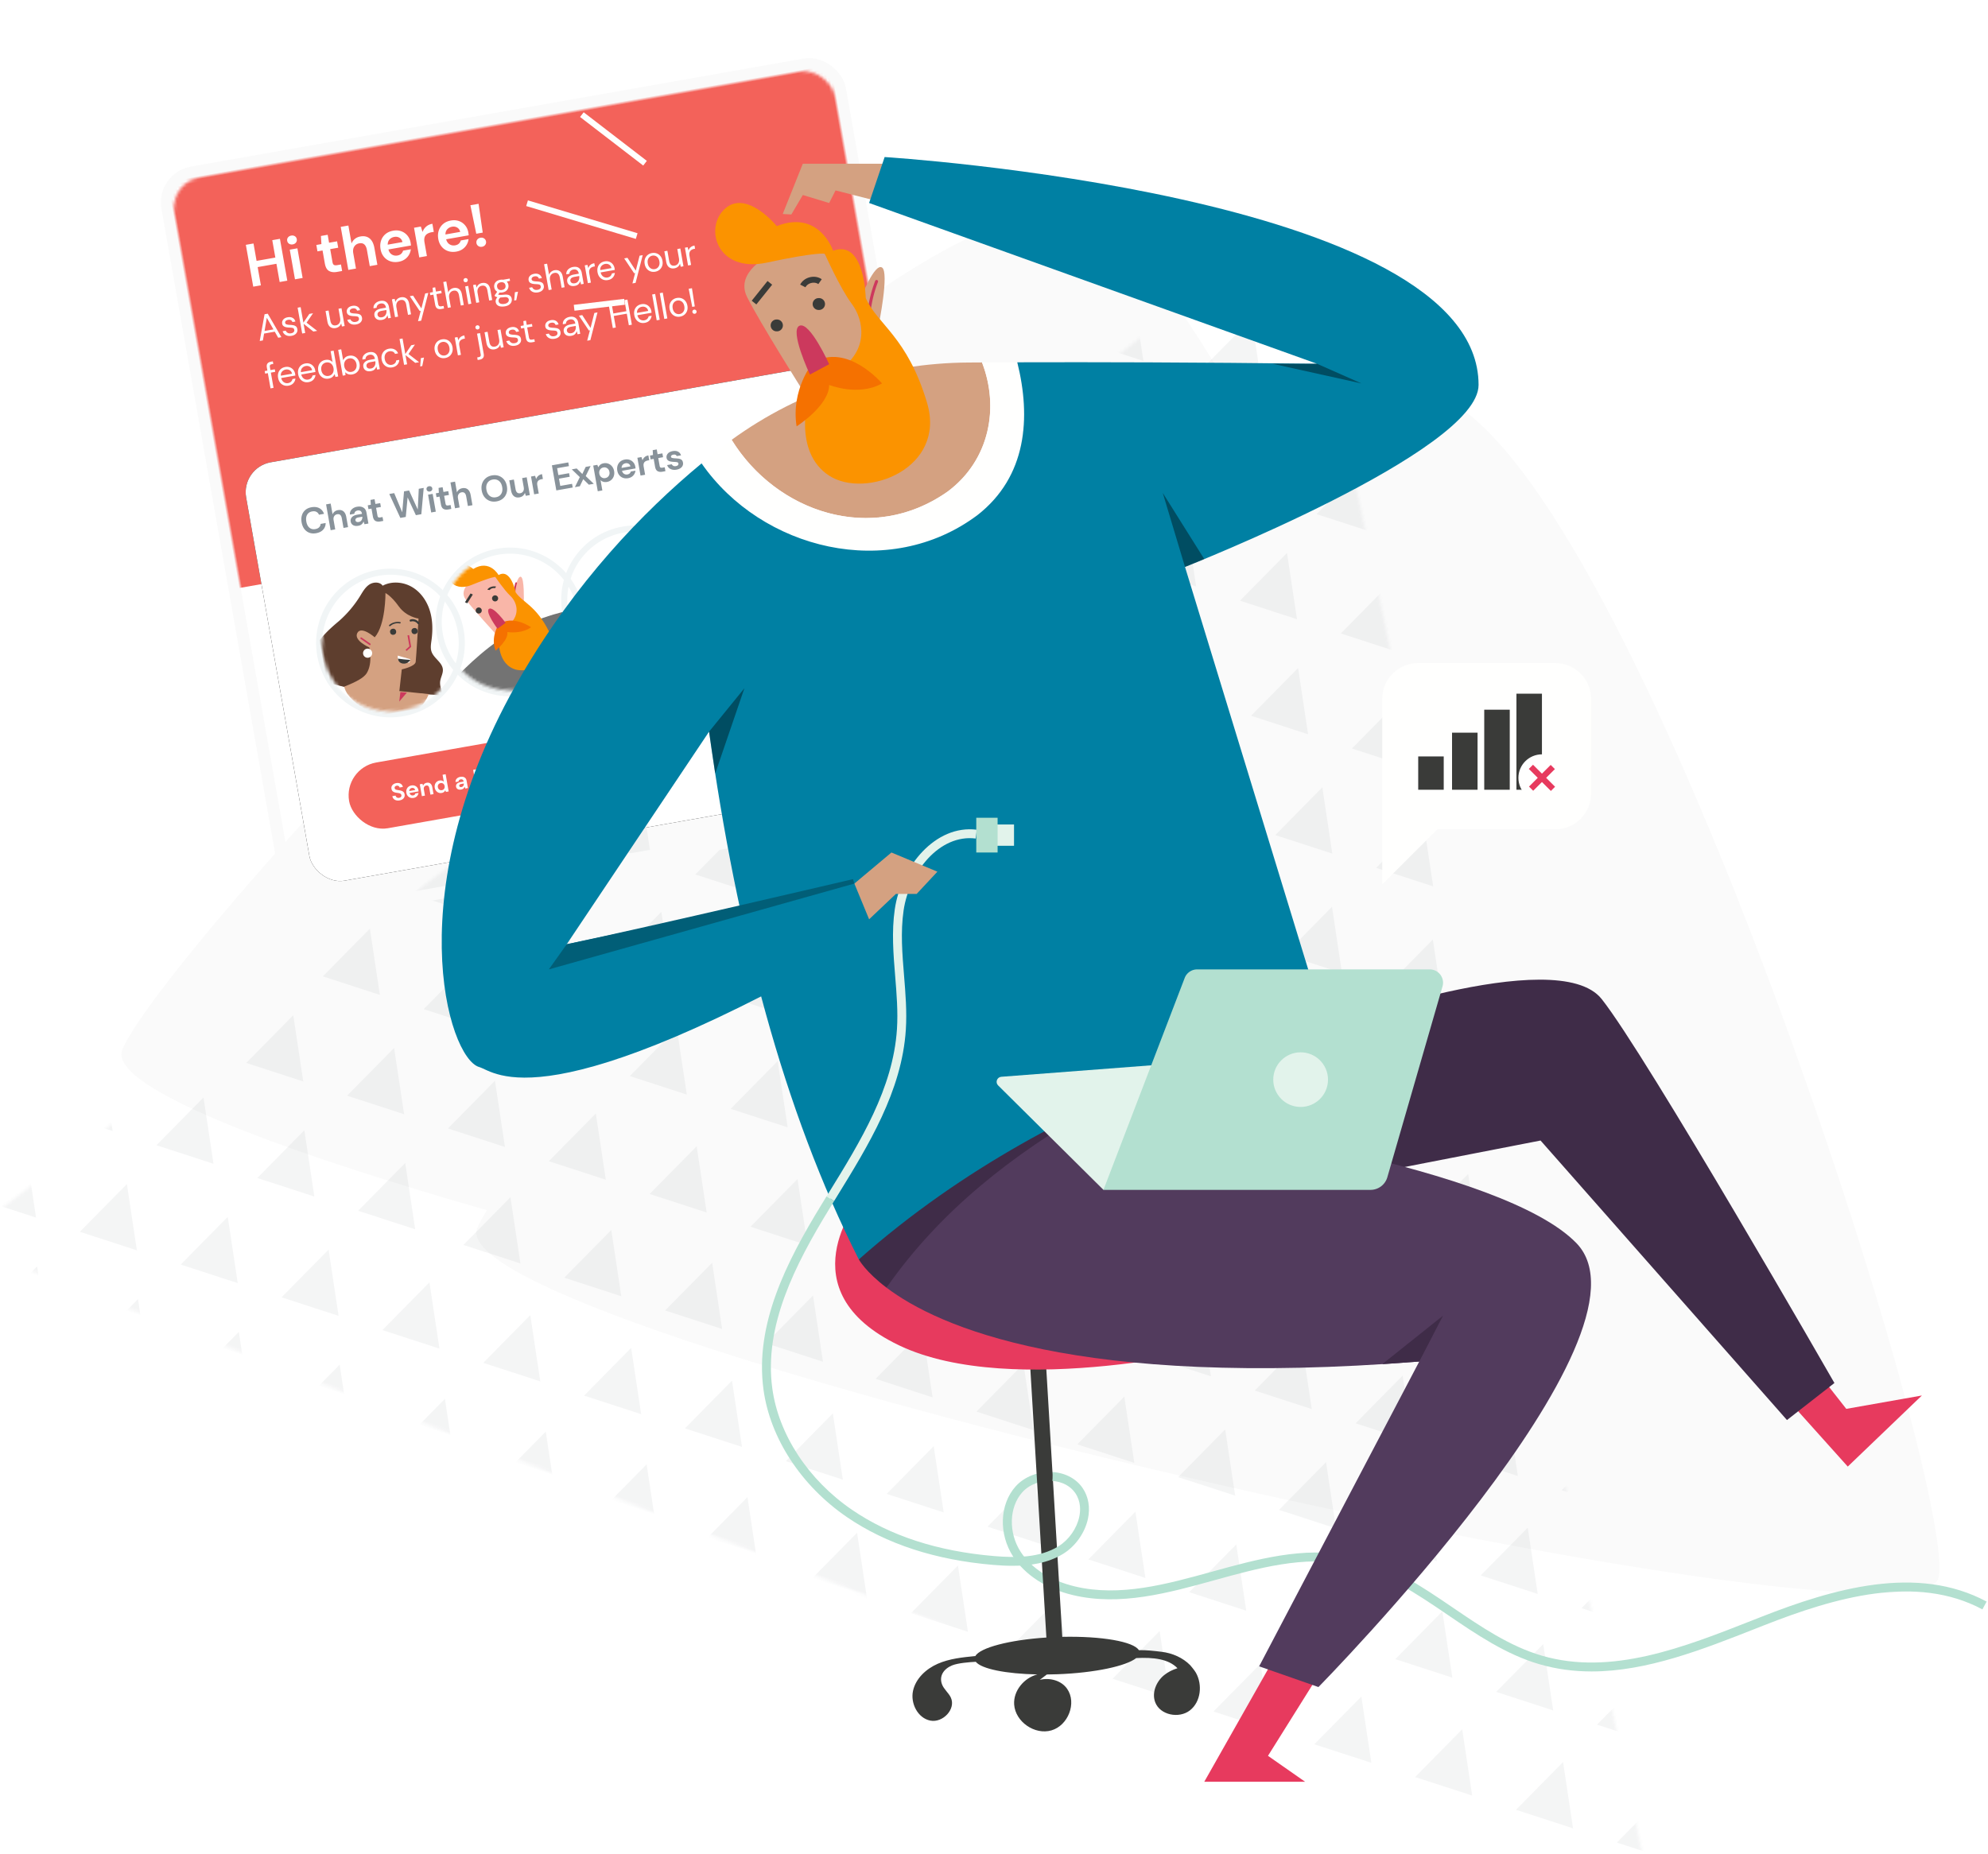 <?xml version="1.0" encoding="UTF-8"?> <svg xmlns="http://www.w3.org/2000/svg" xmlns:xlink="http://www.w3.org/1999/xlink" width="655" height="611" viewBox="0 0 655 611"><defs><path id="a" d="M282.66.978l315.965 458.069-598 33.93z"></path><filter id="c" width="156.1%" height="150.8%" x="-28.1%" y="-25.4%"><feOffset dy="10" in="SourceAlpha" result="shadowOffsetOuter1"></feOffset><feGaussianBlur in="shadowOffsetOuter1" result="shadowBlurOuter1" stdDeviation="10"></feGaussianBlur><feColorMatrix in="shadowBlurOuter1" result="shadowMatrixOuter1" values="0 0 0 0 0 0 0 0 0 0 0 0 0 0 0 0 0 0 0.1 0"></feColorMatrix><feMerge><feMergeNode in="shadowMatrixOuter1"></feMergeNode><feMergeNode in="SourceGraphic"></feMergeNode></feMerge></filter><rect id="d" width="221" height="244" rx="10"></rect><rect id="g" width="204" height="140" x="6.97" y="96.536" rx="10"></rect><filter id="f" width="129.4%" height="142.9%" x="-14.7%" y="-21.4%"><feOffset in="SourceAlpha" result="shadowOffsetOuter1"></feOffset><feGaussianBlur in="shadowOffsetOuter1" result="shadowBlurOuter1" stdDeviation="10"></feGaussianBlur><feColorMatrix in="shadowBlurOuter1" values="0 0 0 0 0 0 0 0 0 0 0 0 0 0 0 0 0 0 0.1 0"></feColorMatrix></filter><circle id="h" cx="22.5" cy="22.5" r="22.5"></circle><circle id="j" cx="22.5" cy="22.5" r="22.5"></circle><circle id="l" cx="22.5" cy="22.5" r="22.5"></circle></defs><g fill="none" fill-rule="evenodd"><path fill="#15232B" d="M415.927 148.435c-22.215-43.23-44.479-74.32-62.96-77.97C288.39 57.714 54.75 311.046 40.313 345.882c-4.883 11.784 47.884 32.22 120.11 52.94-1.459 2.35-2.524 4.314-3.161 5.852-14.437 34.836 474.936 145.275 481.462 115.191 6.526-30.084-104.233-377.857-168.809-390.608-12.556-2.48-31.503 5.1-53.988 19.178z" opacity=".02"></path><g opacity=".05" transform="scale(-1 1) rotate(-18 149.197 2280.077)"><mask id="b" fill="#fff"><use xlink:href="#a"></use></mask><g fill="#15232B" mask="url(#b)"><path d="M308.493-62.345l9.874 19.745h-19.748zM343.431-62.345l9.874 19.745h-19.748zM378.37-62.345l9.873 19.745h-19.748zM326.721-27.412l9.874 19.745h-19.747zM361.66-27.412l9.874 19.745h-19.748zM396.598-27.412l9.874 19.745h-19.748zM431.536-27.412l9.874 19.745h-19.748zM467.993-27.412l9.874 19.745H458.12zM308.493 7.522l9.874 19.745h-19.748zM343.431 7.522l9.874 19.745h-19.748zM378.37 7.522l9.873 19.745h-19.748zM413.308 7.522l9.873 19.745h-19.747zM448.246 7.522l9.874 19.745h-19.748zM483.184 7.522l9.874 19.745H473.31zM518.122 7.522l9.874 19.745h-19.748zM553.06 7.522l9.874 19.745h-19.747zM587.999 7.522l9.874 19.745h-19.748zM326.721 42.455l9.874 19.745h-19.747zM361.66 42.455l9.874 19.745h-19.748zM396.598 42.455l9.874 19.745h-19.748zM431.536 42.455L441.41 62.2h-19.748zM467.993 42.455l9.874 19.745H458.12zM502.932 42.455l9.874 19.745h-19.748zM537.87 42.455l9.874 19.745h-19.748zM572.808 42.455l9.874 19.745h-19.748zM607.746 42.455L617.62 62.2h-19.747zM308.493 77.388l9.874 19.745h-19.748zM343.431 77.388l9.874 19.745h-19.748zM378.37 77.388l9.873 19.745h-19.748zM413.308 77.388l9.873 19.745h-19.747zM448.246 77.388l9.874 19.745h-19.748zM483.184 77.388l9.874 19.745H473.31zM518.122 77.388l9.874 19.745h-19.748zM553.06 77.388l9.874 19.745h-19.747zM587.999 77.388l9.874 19.745h-19.748zM622.937 77.388l9.874 19.745h-19.748zM326.721 112.322l9.874 19.745h-19.747zM361.66 112.322l9.874 19.745h-19.748zM396.598 112.322l9.874 19.745h-19.748zM431.536 112.322l9.874 19.745h-19.748zM467.993 112.322l9.874 19.745H458.12zM502.932 112.322l9.874 19.745h-19.748zM537.87 112.322l9.874 19.745h-19.748zM572.808 112.322l9.874 19.745h-19.748zM607.746 112.322l9.874 19.745h-19.747zM308.493 147.255L318.367 167h-19.748zM343.431 147.255L353.305 167h-19.748zM378.37 147.255L388.242 167h-19.748zM413.308 147.255L423.18 167h-19.747zM448.246 147.255L458.12 167h-19.748zM483.184 147.255L493.058 167H473.31zM518.122 147.255L527.996 167h-19.748zM553.06 147.255L562.935 167h-19.747zM587.999 147.255L597.873 167h-19.748zM622.937 147.255L632.811 167h-19.748z"></path><g><path d="M325.202 179.15l9.874 19.746H315.33zM360.14 179.15l9.874 19.746h-19.747zM395.079 179.15l9.874 19.746h-19.748zM430.017 179.15l9.874 19.746h-19.748zM466.474 179.15l9.874 19.746h-19.747zM501.413 179.15l9.874 19.746h-19.748zM536.35 179.15l9.875 19.746h-19.748zM571.29 179.15l9.873 19.746h-19.748zM606.227 179.15l9.874 19.746h-19.747zM306.974 214.084l9.874 19.745H297.1zM341.912 214.084l9.874 19.745h-19.748zM376.85 214.084l9.874 19.745h-19.748zM411.788 214.084l9.874 19.745h-19.747zM446.727 214.084l9.874 19.745h-19.748zM481.665 214.084l9.874 19.745H471.79zM516.603 214.084l9.874 19.745H506.73zM551.541 214.084l9.874 19.745h-19.747zM586.48 214.084l9.874 19.745h-19.748zM621.418 214.084l9.874 19.745h-19.748zM325.202 249.017l9.874 19.745H315.33zM360.14 249.017l9.874 19.745h-19.747zM395.079 249.017l9.874 19.745h-19.748zM430.017 249.017l9.874 19.745h-19.748zM466.474 249.017l9.874 19.745h-19.747zM501.413 249.017l9.874 19.745h-19.748zM536.35 249.017l9.875 19.745h-19.748zM571.29 249.017l9.873 19.745h-19.748zM606.227 249.017l9.874 19.745h-19.747zM306.974 283.95l9.874 19.746H297.1zM341.912 283.95l9.874 19.746h-19.748zM376.85 283.95l9.874 19.746h-19.748zM411.788 283.95l9.874 19.746h-19.747zM446.727 283.95l9.874 19.746h-19.748zM481.665 283.95l9.874 19.746H471.79zM516.603 283.95l9.874 19.746H506.73zM551.541 283.95l9.874 19.746h-19.747zM586.48 283.95l9.874 19.746h-19.748zM621.418 283.95l9.874 19.746h-19.748zM325.202 318.884l9.874 19.745H315.33zM360.14 318.884l9.874 19.745h-19.747zM395.079 318.884l9.874 19.745h-19.748zM430.017 318.884l9.874 19.745h-19.748zM466.474 318.884l9.874 19.745h-19.747zM501.413 318.884l9.874 19.745h-19.748zM536.35 318.884l9.875 19.745h-19.748zM571.29 318.884l9.873 19.745h-19.748zM606.227 318.884l9.874 19.745h-19.747zM306.974 353.818l9.874 19.744H297.1zM341.912 353.818l9.874 19.744h-19.748zM376.85 353.818l9.874 19.744h-19.748zM411.788 353.818l9.874 19.744h-19.747zM446.727 353.818l9.874 19.744h-19.748zM481.665 353.818l9.874 19.744H471.79zM516.603 353.818l9.874 19.744H506.73zM551.541 353.818l9.874 19.744h-19.747zM586.48 353.818l9.874 19.744h-19.748zM621.418 353.818l9.874 19.744h-19.748zM325.202 388.75l9.874 19.746H315.33zM360.14 388.75l9.874 19.746h-19.747zM395.079 388.75l9.874 19.746h-19.748zM430.017 388.75l9.874 19.746h-19.748zM466.474 388.75l9.874 19.746h-19.747zM501.413 388.75l9.874 19.746h-19.748zM536.35 388.75l9.875 19.746h-19.748zM571.29 388.75l9.873 19.746h-19.748zM606.227 388.75l9.874 19.746h-19.747zM306.974 423.684l9.874 19.745H297.1zM341.912 423.684l9.874 19.745h-19.748zM376.85 423.684l9.874 19.745h-19.748zM411.788 423.684l9.874 19.745h-19.747zM446.727 423.684l9.874 19.745h-19.748zM481.665 423.684l9.874 19.745H471.79zM516.603 423.684l9.874 19.745H506.73zM551.541 423.684l9.874 19.745h-19.747zM586.48 423.684l9.874 19.745h-19.748zM325.202 458.618l9.874 19.745H315.33zM360.14 458.618l9.874 19.745h-19.747zM395.079 458.618l9.874 19.745h-19.748zM430.017 458.618l9.874 19.745h-19.748zM466.474 458.618l9.874 19.745h-19.747zM501.413 458.618l9.874 19.745h-19.748zM536.35 458.618l9.875 19.745h-19.748zM571.29 458.618l9.873 19.745h-19.748zM306.974 493.55l9.874 19.746H297.1zM341.912 493.55l9.874 19.746h-19.748zM376.85 493.55l9.874 19.746h-19.748zM411.788 493.55l9.874 19.746h-19.747zM446.727 493.55l9.874 19.746h-19.748zM481.665 493.55l9.874 19.746H471.79zM516.603 493.55l9.874 19.746H506.73zM551.541 493.55l9.874 19.746h-19.747z"></path></g><g><path d="M95.825-136.768l9.874 19.745H85.951zM132.282-136.768l9.874 19.745H122.41zM77.597-101.835L87.47-82.09H67.723zM112.535-101.835l9.874 19.745H102.66zM147.473-101.835l9.874 19.745h-19.748zM182.411-101.835l9.874 19.745h-19.748zM217.35-101.835l9.873 19.745h-19.747zM252.288-101.835l9.874 19.745h-19.748zM60.887-66.902l9.874 19.745H51.013zM95.825-66.902l9.874 19.745H85.951zM132.282-66.902l9.874 19.745H122.41zM167.22-66.902l9.875 19.745h-19.748zM202.159-66.902l9.874 19.745h-19.748zM237.097-66.902l9.874 19.745h-19.748zM272.035-66.902l9.874 19.745h-19.747zM42.658-31.968l9.874 19.745H32.784zM77.597-31.968l9.873 19.745H67.723zM112.535-31.968l9.874 19.745H102.66zM147.473-31.968l9.874 19.745h-19.748zM182.411-31.968l9.874 19.745h-19.748zM217.35-31.968l9.873 19.745h-19.747zM252.288-31.968l9.874 19.745h-19.748zM287.226-31.968l9.874 19.745h-19.748zM60.887 2.965L70.76 22.71H51.013zM95.825 2.965L105.7 22.71H85.951zM132.282 2.965l9.874 19.745H122.41zM167.22 2.965l9.875 19.745h-19.748zM202.159 2.965l9.874 19.745h-19.748zM237.097 2.965l9.874 19.745h-19.748zM272.035 2.965l9.874 19.745h-19.747zM42.658 37.899l9.874 19.744H32.784zM77.597 37.899l9.873 19.744H67.723zM112.535 37.899l9.874 19.744H102.66zM147.473 37.899l9.874 19.744h-19.748zM182.411 37.899l9.874 19.744h-19.748zM217.35 37.899l9.873 19.744h-19.747zM252.288 37.899l9.874 19.744h-19.748zM287.226 37.899l9.874 19.744h-19.748zM25.949 72.832l9.874 19.745H16.075zM60.887 72.832l9.874 19.745H51.013zM95.825 72.832l9.874 19.745H85.951zM132.282 72.832l9.874 19.745H122.41zM167.22 72.832l9.875 19.745h-19.748zM202.159 72.832l9.874 19.745h-19.748zM237.097 72.832l9.874 19.745h-19.748zM272.035 72.832l9.874 19.745h-19.747zM7.72 107.765l9.874 19.745H-2.154zM42.658 107.765l9.874 19.745H32.784zM77.597 107.765l9.873 19.745H67.723zM112.535 107.765l9.874 19.745H102.66zM147.473 107.765l9.874 19.745h-19.748zM182.411 107.765l9.874 19.745h-19.748zM217.35 107.765l9.873 19.745h-19.747zM252.288 107.765l9.874 19.745h-19.748zM287.226 107.765l9.874 19.745h-19.748zM-8.99 142.699l9.874 19.745h-19.747zM25.949 142.699l9.874 19.745H16.075zM60.887 142.699l9.874 19.745H51.013zM95.825 142.699l9.874 19.745H85.951zM132.282 142.699l9.874 19.745H122.41zM167.22 142.699l9.875 19.745h-19.748zM202.159 142.699l9.874 19.745h-19.748zM237.097 142.699l9.874 19.745h-19.748zM272.035 142.699l9.874 19.745h-19.747zM-27.218 177.632l9.874 19.745h-19.748zM7.72 177.632l9.874 19.745H-2.154zM42.658 177.632l9.874 19.745H32.784zM77.597 177.632l9.873 19.745H67.723zM112.535 177.632l9.874 19.745H102.66zM147.473 177.632l9.874 19.745h-19.748zM182.411 177.632l9.874 19.745h-19.748zM217.35 177.632l9.873 19.745h-19.747zM252.288 177.632l9.874 19.745h-19.748zM287.226 177.632l9.874 19.745h-19.748z"></path></g><g><path d="M-8.99 214.084L.884 233.83h-19.747zM25.949 214.084l9.874 19.745H16.075zM60.887 214.084l9.874 19.745H51.013zM95.825 214.084l9.874 19.745H85.951zM132.282 214.084l9.874 19.745H122.41zM167.22 214.084l9.875 19.745h-19.748zM202.159 214.084l9.874 19.745h-19.748zM237.097 214.084l9.874 19.745h-19.748zM272.035 214.084l9.874 19.745h-19.747zM-27.218 249.017l9.874 19.745h-19.748zM7.72 249.017l9.874 19.745H-2.154zM42.658 249.017l9.874 19.745H32.784zM77.597 249.017l9.873 19.745H67.723zM112.535 249.017l9.874 19.745H102.66zM147.473 249.017l9.874 19.745h-19.748zM182.411 249.017l9.874 19.745h-19.748zM217.35 249.017l9.873 19.745h-19.747zM252.288 249.017l9.874 19.745h-19.748zM287.226 249.017l9.874 19.745h-19.748zM-8.99 283.95l9.874 19.746h-19.747zM25.949 283.95l9.874 19.746H16.075zM60.887 283.95l9.874 19.746H51.013zM95.825 283.95l9.874 19.746H85.951zM132.282 283.95l9.874 19.746H122.41zM167.22 283.95l9.875 19.746h-19.748zM202.159 283.95l9.874 19.746h-19.748zM237.097 283.95l9.874 19.746h-19.748zM272.035 283.95l9.874 19.746h-19.747zM-27.218 318.884l9.874 19.745h-19.748zM7.72 318.884l9.874 19.745H-2.154zM42.658 318.884l9.874 19.745H32.784zM77.597 318.884l9.873 19.745H67.723zM112.535 318.884l9.874 19.745H102.66zM147.473 318.884l9.874 19.745h-19.748zM182.411 318.884l9.874 19.745h-19.748zM217.35 318.884l9.873 19.745h-19.747zM252.288 318.884l9.874 19.745h-19.748zM287.226 318.884l9.874 19.745h-19.748zM-8.99 353.818l9.874 19.744h-19.747zM25.949 353.818l9.874 19.744H16.075zM60.887 353.818l9.874 19.744H51.013zM95.825 353.818l9.874 19.744H85.951zM132.282 353.818l9.874 19.744H122.41zM167.22 353.818l9.875 19.744h-19.748zM202.159 353.818l9.874 19.744h-19.748zM237.097 353.818l9.874 19.744h-19.748zM272.035 353.818l9.874 19.744h-19.747zM-27.218 388.75l9.874 19.746h-19.748zM7.72 388.75l9.874 19.746H-2.154zM42.658 388.75l9.874 19.746H32.784zM77.597 388.75l9.873 19.746H67.723zM112.535 388.75l9.874 19.746H102.66zM147.473 388.75l9.874 19.746h-19.748zM182.411 388.75l9.874 19.746h-19.748zM217.35 388.75l9.873 19.746h-19.747zM252.288 388.75l9.874 19.746h-19.748zM287.226 388.75l9.874 19.746h-19.748zM-8.99 423.684L.884 443.43h-19.747zM25.949 423.684l9.874 19.745H16.075zM60.887 423.684l9.874 19.745H51.013zM95.825 423.684l9.874 19.745H85.951zM132.282 423.684l9.874 19.745H122.41zM167.22 423.684l9.875 19.745h-19.748zM202.159 423.684l9.874 19.745h-19.748zM237.097 423.684l9.874 19.745h-19.748zM272.035 423.684l9.874 19.745h-19.747zM-27.218 458.618l9.874 19.745h-19.748zM7.72 458.618l9.874 19.745H-2.154zM42.658 458.618l9.874 19.745H32.784zM77.597 458.618l9.873 19.745H67.723zM112.535 458.618l9.874 19.745H102.66zM147.473 458.618l9.874 19.745h-19.748zM182.411 458.618l9.874 19.745h-19.748zM217.35 458.618l9.873 19.745h-19.747zM252.288 458.618l9.874 19.745h-19.748zM287.226 458.618l9.874 19.745h-19.748zM60.887 493.55l9.874 19.746H51.013zM95.825 493.55l9.874 19.746H85.951zM132.282 493.55l9.874 19.746H122.41zM167.22 493.55l9.875 19.746h-19.748zM202.159 493.55l9.874 19.746h-19.748zM237.097 493.55l9.874 19.746h-19.748zM272.035 493.55l9.874 19.746h-19.747zM182.411 528.484l9.874 19.745h-19.748zM217.35 528.484l9.873 19.745h-19.747zM252.288 528.484l9.874 19.745h-19.748zM287.226 528.484l9.874 19.745h-19.748z"></path></g></g></g><g><g filter="url(#c)" transform="rotate(-10 314.902 -283.423)"><mask id="e" fill="#fff"><use xlink:href="#d"></use></mask><rect width="225" height="248" x="-2" y="-2" stroke="#FAFAFA" stroke-width="4" rx="10"></rect><path fill="#F3625A" d="M-1.03-1.464h226v137h-226z" mask="url(#e)"></path><path fill="#FFF" d="M16 112h99v24H16z" mask="url(#e)"></path><g mask="url(#e)"><use fill="#000" filter="url(#f)" xlink:href="#g"></use><use fill="#FFF" xlink:href="#g"></use></g><g mask="url(#e)"><g transform="translate(22.97 139.536)"><mask id="i" fill="#fff"><use xlink:href="#h"></use></mask><circle cx="22.5" cy="22.5" r="23.5" stroke="#F1F5F6" stroke-width="2"></circle><g mask="url(#i)"><path fill="#5E3E2E" d="M35.329 27.672c-.205-1.265.26-2.53.65-3.753 1.005-3.147 1.558-6.483 1.131-9.754-.428-3.271-1.903-6.48-4.45-8.634-2.548-2.154-6.221-3.114-9.414-2.074-.68-1.467-2.785-1.79-4.285-1.132-1.5.659-2.555 1.989-3.635 3.202A36.577 36.577 0 0 1 7 12.453C.333 16.252-3 19.434-3 22-3 27.997.333 37.659 7 50.985c8.173.276 16.78 2.743 23.834-1.198 2.702-1.51 5.354-3.811 5.602-6.85.137-1.682-.491-3.41-.036-5.037.377-1.345 1.464-2.47 1.588-3.86.206-2.32-2.288-4.069-2.66-6.368z"></path><path fill="#FFFFFE" d="M-2 31l9 17.584c2.572 2.147 5.443 3.795 9.098 4.087C24.258 54.238 34.413 49.851 38 43c-10.992-3.077-24.072-5.993-31-8"></path><path fill="#D4A181" d="M24.661 31.703s4.479-.15 4.942-1.643C30.066 28.565 33 16.162 33 16.162s-3.86-1.196-5.713-5.08C25.433 7.195 23.734 6 23.734 6s-1.718 10.311-6.022 13.748c0 0-3.707-4.632-5.406-2.39-1.698 2.24 3.09 5.38 3.09 5.38S15.685 28.088 13 31c-1.086 1.176-3.752 2.176-8 3 0 7.123 18.188 21.015 27.025 7.273l-9.397-2.663 2.033-6.907z"></path><path fill="#FFFFFE" d="M16 24.5a1.5 1.5 0 1 0-3 0 1.5 1.5 0 0 0 3 0"></path><path fill="#CC395D" d="M22.904 39L22 42l3-2.486L22.904 39M15.734 22a.266.266 0 0 1-.189-.078L13.08 19.46a.27.27 0 0 1-.002-.38.265.265 0 0 1 .378-.001l2.467 2.463a.27.27 0 0 1-.188.459"></path><path fill="#3A3B39" d="M24.07 18h-.139a.934.934 0 0 0-.931.93v.14c0 .511.42.93.931.93h.138c.512 0 .931-.419.931-.93v-.14a.933.933 0 0 0-.93-.93M31.07 19h-.139a.934.934 0 0 0-.931.93v.14c0 .511.42.93.931.93h.138c.512 0 .931-.419.931-.93v-.14a.933.933 0 0 0-.93-.93M23.315 17a.385.385 0 0 1-.229-.07c-.12-.092-.114-.234.013-.319.981-.658 2.553-.803 3.736-.345.153.06.21.196.127.306-.084.109-.277.149-.428.09-.951-.369-2.214-.252-3.002.277a.392.392 0 0 1-.217.061M32.684 18a.312.312 0 0 1-.278-.18c-.384-.77-1.241-1.24-2.045-1.116-.171.025-.333-.103-.358-.29-.024-.187.096-.36.268-.387 1.073-.165 2.178.438 2.691 1.47a.356.356 0 0 1-.128.462.295.295 0 0 1-.15.041"></path><path fill="#FFFFFE" d="M28 28.892L24.126 27s-.137.664-.125 1.463c1.088.587 2.272 1.058 3.45 1.537.358-.559.549-1.108.549-1.108"></path><path fill="#3A3B39" d="M24 28c.017.713.287 1.572 1.408 1.897 1.164.337 2.046-.217 2.592-.76-1.366-.353-2.738-.702-4-1.137"></path><path fill="#CC395D" d="M27.295 26L27 25.565l1.456-.899V21H29v3.948L27.295 26"></path></g></g></g><g mask="url(#e)"><g transform="translate(62.97 139.536)"><mask id="k" fill="#fff"><use xlink:href="#j"></use></mask><circle cx="22.5" cy="22.5" r="23.5" stroke="#F1F5F6" stroke-width="2"></circle><g mask="url(#k)"><path fill="#737373" d="M48 22c-.342.002-11.887-.371-23 3-10.022 3.04-19.467 9.656-24 13 6.23 10.267 28.469 12.576 39 5 5.883-4.473 10.413-14.691 8-21z"></path><path fill="#F9B6A8" d="M9.39 12.659C11.222 16.279 17.425 26 17.425 26l9.585-4.9 1.13-4.449s1.548-7.474.49-8.17c-1.057-.696-3.03 4.317-3.03 4.317L19.174 5l-6.4 1.671S7.557 9.038 9.39 12.659z"></path><path fill="#CC395D" d="M25.25 14.999c-.155-.015-.266-.125-.248-.247.233-1.577.72-3.128 1.45-4.61.057-.114.222-.171.367-.127.146.044.218.173.162.287a15.207 15.207 0 0 0-1.417 4.501c-.016.114-.139.197-.28.197l-.033-.001z"></path><path fill="#FB9300" d="M20.91 37.895c5.106 3.29 16.423-.96 13.663-10.145-2.76-9.185-6.901-10.83-8.557-14.531 0 0-.138-8.225-4.554-6.58 0 0-1.932-5.758-7.867-3.428 0 0-4.14-5.072-7.176-2.467-3.036 2.605-1.242 9.048 5.796 7.54 7.039-1.508 8.078-1.234 8.078-1.234s2.135 4.798 3.791 6.991c1.656 2.194 2.423 6.443-1.825 9.185-4.248 2.742-4.248 3.701-4.248 3.701s-2.208 7.677 2.899 10.968z"></path><path fill="#F57100" d="M16.149 31s4.897-2.685 4.897-5.37c0 0 4.386 1.534 7.954-.193 0 0-5.269-5.37-10.402-2.685 0 0-3.332 3.453-2.449 8.248z"></path><path fill="#CC395D" d="M21 22.525s-2.96-6.111-4.554-5.48C14.852 17.679 18.04 24 18.04 24L21 22.525z"></path><path fill="#3A3B39" d="M19 13a1 1 0 1 0 0 2 1 1 0 0 0 0-2zM13 16a1 1 0 1 0 0 2 1 1 0 0 0 0-2zM12 11.474L9.68 14 9 13.526 11.32 11zM17 10.745c.256-.344.743-.598 1.338-.7.594-.1 1.2-.032 1.662.19l-.474.46c-.266-.127-.627-.165-.989-.103-.362.062-.654.21-.802.408L17 10.745z"></path></g></g></g><g mask="url(#e)"><g transform="translate(104.97 139.536)"><mask id="m" fill="#fff"><use xlink:href="#l"></use></mask><circle cx="22.5" cy="22.5" r="23.5" stroke="#F1F5F6" stroke-width="2"></circle><g mask="url(#m)"><path fill="#FFFFFE" d="M27.437 45.973C26.73 48.403.66 49.623-.985 39c-.956.126-1.96.293-3.015.527.75 16.788 33.399 22.819 34 8.22a75.244 75.244 0 0 0-2.563-1.774"></path><path fill="#F9B6A8" d="M19.068 10l-4.055 13.81s-3.638-5.153-5.239-3.203c-1.6 1.95 2.766 6.128 2.766 6.128l-2 6.81c-.874 2.98-3.753 4.977-6.988 4.928a31.55 31.55 0 0 0-4.552.26C.615 49.121 13.619 54.471 22.706 50.89c2.322-.988 3.499-2.962 4.193-5.338-2.933-1.928-5.243-3.059-7.844-3.94l1.322-6.96c3.83.287 6.972-.308 8.06-3.532L31 11.671 19.068 10"></path><path fill="#00AEC8" d="M15.464 24h1.738s4.183-8.76 3.024-11.95c0 0 3.623 3.606 11.303 2.08 7.68-1.525 6.376-9.014 1.594-8.043-4.782.97-15.216-2.08-15.36 3.605 0 0-4.328-3.028-4.763 11.118L15.464 24"></path><path fill="#3A3B39" d="M24 22a1 1 0 1 0-2 0 1 1 0 0 0 2 0M31 23a1 1 0 1 0-2 0 1 1 0 0 0 2 0M24.576 20a.416.416 0 0 1-.365-.239A1.403 1.403 0 0 0 23 18.98c-.5-.01-.962.245-1.224.695-.131.226-.394.285-.589.135-.194-.15-.247-.454-.116-.679.424-.73 1.157-1.15 1.95-1.13.805.025 1.522.495 1.918 1.26.12.232.054.533-.147.67a.38.38 0 0 1-.217.07M30.616 20c-.142 0-.278-.11-.345-.302-.117-.336-.423-.59-.745-.618-.328-.03-.667.174-.828.495-.122.244-.363.301-.535.13-.174-.171-.215-.507-.093-.751.317-.63.912-.998 1.504-.95.603.053 1.147.532 1.387 1.22.093.267.014.59-.176.721a.294.294 0 0 1-.169.055"></path><path fill="#CC395D" d="M12.772 26a.232.232 0 0 1-.22-.179 4.845 4.845 0 0 0-1.466-2.376.266.266 0 0 1-.036-.35.215.215 0 0 1 .32-.04c.767.666 1.343 1.598 1.62 2.624.037.133-.032.272-.154.31a.196.196 0 0 1-.064.011M20 35h-3l2.678 2L20 35M26.827 28H25s.127-5.358 1.295-4.981c1.169.376.532 4.981.532 4.981"></path></g></g></g><g mask="url(#e)"><g transform="translate(23 200)"><rect width="93" height="22" fill="#F3625A" rx="11"></rect><path fill="#FFF" fill-rule="nonzero" d="M16.426 13.632c-.411 0-.774-.07-1.088-.212a1.749 1.749 0 0 1-.744-.608c-.182-.264-.275-.585-.28-.964h1.08c.01.262.105.482.284.66.178.179.425.268.74.268.272 0 .488-.065.648-.196.16-.13.24-.305.24-.524 0-.23-.071-.408-.212-.536a1.598 1.598 0 0 0-.564-.312l-.752-.256c-.432-.15-.762-.341-.988-.576-.227-.234-.34-.546-.34-.936-.006-.33.073-.614.236-.852.162-.237.385-.421.668-.552.282-.13.608-.196.976-.196.373 0 .702.067.988.2.285.134.509.32.672.56.162.24.249.526.26.856h-1.096a.764.764 0 0 0-.228-.524c-.147-.152-.351-.228-.612-.228a.873.873 0 0 0-.564.164c-.152.115-.228.282-.228.5 0 .187.058.335.176.444.117.11.277.202.48.276.202.075.434.155.696.24.277.096.53.208.76.336.229.128.413.298.552.508.138.21.208.482.208.812 0 .294-.075.566-.224.816-.15.25-.371.452-.664.604-.294.152-.654.228-1.08.228zm4.69 0c-.4 0-.754-.085-1.063-.256-.31-.17-.552-.41-.728-.72a2.13 2.13 0 0 1-.264-1.072c0-.41.086-.776.26-1.096.173-.32.413-.57.72-.748.306-.178.668-.268 1.084-.268.39 0 .733.086 1.032.256.298.17.532.404.7.7.168.296.252.626.252.988a4.426 4.426 0 0 1-.016.384h-3.016c.021.31.13.552.324.728.194.176.43.264.708.264a.867.867 0 0 0 .84-.504h1.04a1.886 1.886 0 0 1-1.012 1.168c-.254.118-.54.176-.86.176zm.009-3.328c-.25 0-.472.07-.664.212-.192.142-.315.356-.368.644h1.976a.864.864 0 0 0-.288-.624.958.958 0 0 0-.656-.232zm2.77 3.232V9.568h.905l.08.672c.122-.234.3-.421.532-.56.232-.138.505-.208.82-.208.49 0 .872.155 1.144.464.272.31.408.763.408 1.36v2.24H26.76v-2.144c0-.341-.07-.602-.208-.784-.139-.181-.355-.272-.648-.272a.913.913 0 0 0-.708.304c-.184.203-.276.486-.276.848v2.048h-1.024zm6.612.096c-.373 0-.707-.09-1-.272a1.949 1.949 0 0 1-.696-.744 2.212 2.212 0 0 1-.256-1.072c0-.4.085-.756.256-1.068a1.884 1.884 0 0 1 1.696-1.004c.299 0 .56.056.784.168.224.112.405.27.544.472V7.776h1.024v5.76h-.912l-.112-.568c-.128.176-.297.33-.508.464-.21.134-.484.2-.82.2zm.216-.896c.33 0 .601-.11.812-.332.21-.221.316-.505.316-.852 0-.346-.105-.63-.316-.852a1.071 1.071 0 0 0-.812-.332c-.325 0-.595.11-.808.328-.213.219-.32.502-.32.848 0 .347.107.632.32.856.213.224.483.336.808.336zm6.294.896c-.341 0-.621-.054-.84-.164a1.135 1.135 0 0 1-.488-.436 1.162 1.162 0 0 1-.16-.6c0-.368.144-.666.432-.896.288-.23.72-.344 1.296-.344h1.008v-.096c0-.272-.077-.472-.232-.6a.873.873 0 0 0-.576-.192.99.99 0 0 0-.544.148.637.637 0 0 0-.288.436h-1c.027-.288.124-.538.292-.752.168-.213.385-.377.652-.492.267-.114.565-.172.896-.172.565 0 1.01.142 1.336.424.325.283.488.683.488 1.2v2.44h-.872l-.096-.64c-.117.214-.281.39-.492.528-.21.139-.481.208-.812.208zm.232-.8c.293 0 .521-.096.684-.288.163-.192.265-.43.308-.712h-.872c-.272 0-.467.05-.584.148a.458.458 0 0 0-.176.364.42.42 0 0 0 .176.36.771.771 0 0 0 .464.128zm4.79.704v-5.6h1.216l1.784 3.552 1.76-3.552h1.216v5.6h-1.024V9.672l-1.56 3.064h-.808l-1.56-3.064v3.864H42.04zm8.891.096c-.4 0-.754-.085-1.064-.256-.309-.17-.552-.41-.728-.72a2.13 2.13 0 0 1-.264-1.072c0-.41.087-.776.26-1.096.174-.32.414-.57.72-.748.307-.178.668-.268 1.084-.268.39 0 .734.086 1.032.256.299.17.532.404.7.7.168.296.252.626.252.988a4.426 4.426 0 0 1-.016.384H49.89c.022.31.13.552.324.728.195.176.431.264.708.264a.867.867 0 0 0 .84-.504h1.04a1.886 1.886 0 0 1-1.012 1.168c-.253.118-.54.176-.86.176zm.008-3.328c-.25 0-.472.07-.664.212-.192.142-.314.356-.368.644h1.976a.864.864 0 0 0-.288-.624.958.958 0 0 0-.656-.232zm4.411 3.328c-.352 0-.661-.057-.928-.172a1.603 1.603 0 0 1-.64-.476 1.378 1.378 0 0 1-.288-.704h1.032a.664.664 0 0 0 .26.396c.142.11.324.164.548.164.224 0 .388-.045.492-.136a.405.405 0 0 0 .156-.312c0-.17-.074-.286-.224-.348a3.947 3.947 0 0 0-.624-.18 6.817 6.817 0 0 1-.52-.136 2.4 2.4 0 0 1-.484-.204 1.058 1.058 0 0 1-.356-.32.828.828 0 0 1-.136-.484c0-.352.14-.648.42-.888.28-.24.674-.36 1.18-.36.47 0 .844.11 1.124.328.28.219.447.52.5.904h-.968c-.058-.293-.28-.44-.664-.44-.192 0-.34.038-.444.112-.104.075-.156.168-.156.28 0 .118.078.21.232.28.155.07.36.134.616.192.278.064.532.135.764.212.232.078.418.192.556.344.139.152.208.37.208.652.006.246-.058.467-.192.664a1.326 1.326 0 0 1-.576.464c-.25.112-.546.168-.888.168zm4.123 0c-.352 0-.66-.057-.928-.172a1.603 1.603 0 0 1-.64-.476 1.378 1.378 0 0 1-.288-.704h1.032a.664.664 0 0 0 .26.396c.142.11.324.164.548.164.224 0 .388-.045.492-.136a.405.405 0 0 0 .156-.312c0-.17-.074-.286-.224-.348a3.947 3.947 0 0 0-.624-.18 6.817 6.817 0 0 1-.52-.136 2.4 2.4 0 0 1-.484-.204 1.058 1.058 0 0 1-.356-.32.828.828 0 0 1-.136-.484c0-.352.14-.648.42-.888.28-.24.674-.36 1.18-.36.47 0 .844.11 1.124.328.28.219.447.52.5.904h-.968c-.058-.293-.28-.44-.664-.44-.192 0-.34.038-.444.112-.104.075-.156.168-.156.28 0 .118.078.21.232.28.155.07.36.134.616.192.278.064.532.135.764.212.232.078.418.192.556.344.14.152.208.37.208.652.006.246-.058.467-.192.664a1.326 1.326 0 0 1-.576.464c-.25.112-.546.168-.888.168zm3.852 0c-.342 0-.622-.054-.84-.164a1.135 1.135 0 0 1-.488-.436 1.162 1.162 0 0 1-.16-.6c0-.368.144-.666.432-.896.288-.23.72-.344 1.296-.344h1.008v-.096c0-.272-.078-.472-.232-.6a.873.873 0 0 0-.576-.192.99.99 0 0 0-.544.148.637.637 0 0 0-.288.436h-1c.026-.288.124-.538.292-.752.168-.213.385-.377.652-.492.266-.114.565-.172.896-.172.565 0 1.01.142 1.336.424.325.283.488.683.488 1.2v2.44h-.872l-.096-.64c-.118.214-.282.39-.492.528-.211.139-.482.208-.812.208zm.232-.8c.293 0 .52-.096.684-.288.162-.192.265-.43.308-.712h-.872c-.272 0-.467.05-.584.148a.458.458 0 0 0-.176.364.42.42 0 0 0 .176.36.771.771 0 0 0 .464.128zm4.619-.48a2.14 2.14 0 0 1-.536-.064l-.296.296c.09.048.213.088.368.12.154.032.405.064.752.096.528.048.912.174 1.152.376.24.203.36.483.36.84 0 .235-.064.458-.192.668-.128.21-.326.382-.592.512-.267.13-.608.196-1.024.196-.566 0-1.022-.105-1.368-.316-.347-.21-.52-.526-.52-.948 0-.357.173-.666.52-.928a1.756 1.756 0 0 1-.276-.152 1.458 1.458 0 0 1-.204-.168v-.184l.696-.736a1.332 1.332 0 0 1-.464-1.048c0-.266.065-.51.196-.728.13-.218.316-.392.556-.52.24-.128.53-.192.872-.192.224 0 .432.032.624.096h1.504v.624l-.68.048c.106.203.16.427.16.672a1.363 1.363 0 0 1-.748 1.248c-.243.128-.53.192-.86.192zm0-.784c.208 0 .38-.056.516-.168.136-.112.204-.272.204-.48 0-.208-.068-.368-.204-.48a.785.785 0 0 0-.516-.168c-.22 0-.395.056-.528.168-.134.112-.2.272-.2.48 0 .208.066.368.2.48.133.112.309.168.528.168zm-.96 2.456c0 .198.092.346.276.444.184.099.409.148.676.148.256 0 .464-.052.624-.156a.48.48 0 0 0 .24-.42.47.47 0 0 0-.156-.36c-.104-.096-.311-.154-.62-.176a6.353 6.353 0 0 1-.608-.072.916.916 0 0 0-.332.28.561.561 0 0 0-.1.312zm5.523-.392c-.4 0-.755-.085-1.064-.256-.31-.17-.552-.41-.728-.72a2.13 2.13 0 0 1-.264-1.072c0-.41.086-.776.26-1.096.173-.32.413-.57.72-.748.306-.178.668-.268 1.084-.268.389 0 .733.086 1.032.256.298.17.532.404.7.7.168.296.252.626.252.988a4.426 4.426 0 0 1-.016.384h-3.016c.021.31.129.552.324.728.194.176.43.264.708.264a.867.867 0 0 0 .84-.504h1.04a1.886 1.886 0 0 1-1.012 1.168c-.254.118-.54.176-.86.176zm.008-3.328c-.251 0-.472.07-.664.212-.192.142-.315.356-.368.644h1.976a.864.864 0 0 0-.288-.624.958.958 0 0 0-.656-.232z"></path></g></g><path fill="#455560" fill-rule="nonzero" d="M27.62 122.144c-.848 0-1.576-.182-2.184-.546a3.644 3.644 0 0 1-1.404-1.524c-.328-.652-.492-1.406-.492-2.262 0-.856.164-1.612.492-2.268a3.675 3.675 0 0 1 1.404-1.536c.608-.368 1.336-.552 2.184-.552 1.008 0 1.834.25 2.478.75.644.5 1.046 1.202 1.206 2.106h-1.692c-.104-.456-.326-.814-.666-1.074-.34-.26-.79-.39-1.35-.39-.776 0-1.384.264-1.824.792-.44.528-.66 1.252-.66 2.172 0 .92.22 1.642.66 2.166.44.524 1.048.786 1.824.786.56 0 1.01-.122 1.35-.366.34-.244.562-.582.666-1.014h1.692c-.16.864-.562 1.54-1.206 2.028-.644.488-1.47.732-2.478.732zm4.889-.144v-8.64h1.536v3.6c.2-.328.47-.586.81-.774.34-.188.73-.282 1.17-.282.736 0 1.306.232 1.71.696.404.464.606 1.144.606 2.04V122h-1.524v-3.216c0-.512-.102-.904-.306-1.176-.204-.272-.526-.408-.966-.408-.432 0-.79.152-1.074.456-.284.304-.426.728-.426 1.272V122h-1.536zm9.232.144c-.512 0-.932-.082-1.26-.246a1.702 1.702 0 0 1-.732-.654 1.742 1.742 0 0 1-.24-.9c0-.552.216-1 .648-1.344.432-.344 1.08-.516 1.944-.516h1.512v-.144c0-.408-.116-.708-.348-.9-.232-.192-.52-.288-.864-.288-.312 0-.584.074-.816.222a.956.956 0 0 0-.432.654h-1.5c.04-.432.186-.808.438-1.128.252-.32.578-.566.978-.738a3.37 3.37 0 0 1 1.344-.258c.848 0 1.516.212 2.004.636.488.424.732 1.024.732 1.8V122h-1.308l-.144-.96c-.176.32-.422.584-.738.792-.316.208-.722.312-1.218.312zm.348-1.2c.44 0 .782-.144 1.026-.432.244-.288.398-.644.462-1.068H42.27c-.408 0-.7.074-.876.222a.687.687 0 0 0-.264.546c0 .232.088.412.264.54.176.128.408.192.696.192zM49.066 122c-.624 0-1.124-.152-1.5-.456-.376-.304-.564-.844-.564-1.62v-2.592h-1.02v-1.284h1.02l.18-1.596h1.356v1.596h1.608v1.284h-1.608v2.604c0 .288.062.486.186.594.124.108.338.162.642.162h.744V122h-1.044zm6.765 0l-2.22-8.4h1.644l1.512 6.684 1.776-6.684h1.692l1.728 6.684 1.512-6.684h1.656l-2.28 8.4h-1.824l-1.668-6.228L57.643 122h-1.812zm11.093-6.876a.971.971 0 0 1-.69-.252.833.833 0 0 1-.27-.636c0-.256.09-.466.27-.63.18-.164.41-.246.69-.246.28 0 .51.082.69.246.18.164.27.374.27.63s-.09.468-.27.636a.971.971 0 0 1-.69.252zM66.156 122v-5.952h1.536V122h-1.536zm5.68 0c-.624 0-1.124-.152-1.5-.456-.376-.304-.564-.844-.564-1.62v-2.592h-1.02v-1.284h1.02l.18-1.596h1.356v1.596h1.608v1.284h-1.608v2.604c0 .288.062.486.186.594.124.108.338.162.642.162h.744V122h-1.044zm2.285 0v-8.64h1.536v3.6c.2-.328.47-.586.81-.774.34-.188.73-.282 1.17-.282.736 0 1.306.232 1.71.696.404.464.606 1.144.606 2.04V122h-1.524v-3.216c0-.512-.102-.904-.306-1.176-.204-.272-.526-.408-.966-.408-.432 0-.79.152-1.074.456-.284.304-.426.728-.426 1.272V122H74.12zm13.893.144c-.84 0-1.574-.184-2.202-.552a3.907 3.907 0 0 1-1.476-1.53c-.356-.652-.534-1.406-.534-2.262 0-.856.178-1.61.534-2.262a3.907 3.907 0 0 1 1.476-1.53c.628-.368 1.362-.552 2.202-.552.832 0 1.564.184 2.196.552a3.853 3.853 0 0 1 1.476 1.53c.352.652.528 1.406.528 2.262 0 .856-.176 1.61-.528 2.262a3.853 3.853 0 0 1-1.476 1.53c-.632.368-1.364.552-2.196.552zm0-1.38c.8 0 1.438-.264 1.914-.792s.714-1.252.714-2.172c0-.92-.238-1.644-.714-2.172-.476-.528-1.114-.792-1.914-.792-.8 0-1.44.264-1.92.792s-.72 1.252-.72 2.172c0 .92.24 1.644.72 2.172.48.528 1.12.792 1.92.792zm11.14-4.716V122H97.8l-.12-1.008c-.184.352-.45.632-.798.84-.348.208-.758.312-1.23.312-.736 0-1.308-.232-1.716-.696-.408-.464-.612-1.144-.612-2.04v-3.36h1.536v3.216c0 .512.104.904.312 1.176.208.272.532.408.972.408.432 0 .786-.152 1.062-.456.276-.304.414-.728.414-1.272v-3.072h1.536zM100.6 122v-5.952h1.368l.144 1.116c.216-.384.51-.69.882-.918.372-.228.81-.342 1.314-.342v1.62h-.432a2.44 2.44 0 0 0-.9.156c-.264.104-.47.284-.618.54-.148.256-.222.612-.222 1.068V122H100.6zm7.414 0v-8.4h5.484v1.236h-3.948v2.304h3.588v1.2h-3.588v2.424h3.948V122h-5.484zm6.22 0l2.16-2.976-2.16-2.976h1.644l1.512 2.112 1.5-2.112h1.656l-2.172 2.976 2.172 2.976h-1.656l-1.5-2.112-1.512 2.112h-1.644zm7.18 2.64v-8.592h1.369l.168.852c.192-.264.446-.496.762-.696.316-.2.726-.3 1.23-.3.56 0 1.06.136 1.5.408.44.272.788.644 1.044 1.116.256.472.384 1.008.384 1.608 0 .6-.128 1.134-.384 1.602a2.89 2.89 0 0 1-1.044 1.104c-.44.268-.94.402-1.5.402-.448 0-.84-.084-1.176-.252a2.12 2.12 0 0 1-.816-.708v3.456h-1.536zm3.205-3.84c.488 0 .892-.164 1.212-.492.32-.328.48-.752.48-1.272s-.16-.948-.48-1.284c-.32-.336-.724-.504-1.212-.504-.496 0-.902.166-1.218.498-.316.332-.474.758-.474 1.278s.158.946.474 1.278c.316.332.722.498 1.218.498zm7.396 1.344c-.6 0-1.132-.128-1.596-.384a2.78 2.78 0 0 1-1.092-1.08c-.264-.464-.396-1-.396-1.608 0-.616.13-1.164.39-1.644s.62-.854 1.08-1.122c.46-.268 1.002-.402 1.626-.402.584 0 1.1.128 1.548.384.448.256.798.606 1.05 1.05.252.444.378.938.378 1.482a6.639 6.639 0 0 1-.024.576h-4.524c.032.464.194.828.486 1.092.292.264.646.396 1.062.396.312 0 .574-.07.786-.21.212-.14.37-.322.474-.546h1.56a2.828 2.828 0 0 1-.558 1.026c-.26.308-.58.55-.96.726-.38.176-.81.264-1.29.264zm.012-4.992c-.376 0-.708.106-.996.318-.288.212-.472.534-.552.966h2.964c-.024-.392-.168-.704-.432-.936-.264-.232-.592-.348-.984-.348zm4.157 4.848v-5.952h1.368l.144 1.116c.216-.384.51-.69.882-.918.372-.228.81-.342 1.314-.342v1.62h-.432a2.44 2.44 0 0 0-.9.156c-.264.104-.47.284-.618.54-.148.256-.222.612-.222 1.068V122h-1.536zm7.289 0c-.624 0-1.124-.152-1.5-.456-.376-.304-.564-.844-.564-1.62v-2.592h-1.02v-1.284h1.02l.18-1.596h1.356v1.596h1.608v1.284h-1.608v2.604c0 .288.062.486.186.594.124.108.338.162.642.162h.744V122h-1.044zm4.744.144c-.528 0-.992-.086-1.392-.258-.4-.172-.72-.41-.96-.714a2.067 2.067 0 0 1-.432-1.056h1.548c.048.232.178.43.39.594.212.164.486.246.822.246.336 0 .582-.068.738-.204.156-.136.234-.292.234-.468 0-.256-.112-.43-.336-.522a5.92 5.92 0 0 0-.936-.27 10.225 10.225 0 0 1-.78-.204 3.599 3.599 0 0 1-.726-.306 1.587 1.587 0 0 1-.534-.48 1.243 1.243 0 0 1-.204-.726c0-.528.21-.972.63-1.332.42-.36 1.01-.54 1.77-.54.704 0 1.266.164 1.686.492.42.328.67.78.75 1.356h-1.452c-.088-.44-.42-.66-.996-.66-.288 0-.51.056-.666.168-.156.112-.234.252-.234.42 0 .176.116.316.348.42.232.104.54.2.924.288.416.096.798.202 1.146.318.348.116.626.288.834.516.208.228.312.554.312.978.008.368-.088.7-.288.996-.2.296-.488.528-.864.696-.376.168-.82.252-1.332.252z" mask="url(#e)" opacity=".8"></path><path fill="#FFF" fill-rule="nonzero" d="M21.33 38.536v-14h2.56v5.82h6.28v-5.82h2.56v14h-2.56v-6.1h-6.28v6.1h-2.56zm15.247-11.46c-.466 0-.85-.14-1.15-.42-.3-.28-.45-.633-.45-1.06 0-.426.15-.776.45-1.05.3-.273.684-.41 1.15-.41.467 0 .85.137 1.15.41.3.274.45.624.45 1.05 0 .427-.15.78-.45 1.06-.3.28-.683.42-1.15.42zm-1.28 11.46v-9.92h2.56v9.92h-2.56zm14.036 0c-1.04 0-1.874-.253-2.5-.76-.627-.506-.94-1.406-.94-2.7v-4.32h-1.7v-2.14h1.7l.3-2.66h2.26v2.66h2.68v2.14h-2.68v4.34c0 .48.103.81.31.99.206.18.563.27 1.07.27h1.24v2.18h-1.74zm3.807 0v-14.4h2.56v6a3.585 3.585 0 0 1 1.35-1.29c.567-.313 1.217-.47 1.95-.47 1.227 0 2.177.387 2.85 1.16.674.774 1.01 1.907 1.01 3.4v5.6h-2.54v-5.36c0-.853-.17-1.506-.51-1.96-.34-.453-.876-.68-1.61-.68-.72 0-1.316.254-1.79.76-.473.507-.71 1.214-.71 2.12v5.12h-2.56zm16.788.24c-1 0-1.887-.213-2.66-.64a4.632 4.632 0 0 1-1.82-1.8c-.44-.773-.66-1.666-.66-2.68 0-1.026.217-1.94.65-2.74a4.72 4.72 0 0 1 1.8-1.87c.767-.446 1.67-.67 2.71-.67.973 0 1.833.214 2.58.64a4.596 4.596 0 0 1 1.75 1.75c.42.74.63 1.564.63 2.47a14.276 14.276 0 0 1-.04.96h-7.54c.053.774.323 1.38.81 1.82.487.44 1.077.66 1.77.66.52 0 .957-.116 1.31-.35.353-.233.617-.536.79-.91h2.6a4.714 4.714 0 0 1-.93 1.71 4.585 4.585 0 0 1-1.6 1.21c-.633.294-1.35.44-2.15.44zm.02-8.32c-.627 0-1.18.177-1.66.53-.48.354-.787.89-.92 1.61h4.94c-.04-.653-.28-1.173-.72-1.56-.44-.386-.987-.58-1.64-.58zm6.928 8.08v-9.92h2.28l.24 1.86c.36-.64.85-1.15 1.47-1.53.62-.38 1.35-.57 2.19-.57v2.7h-.72c-.56 0-1.06.087-1.5.26a2.02 2.02 0 0 0-1.03.9c-.247.427-.37 1.02-.37 1.78v4.52h-2.56zm12.368.24c-1 0-1.887-.213-2.66-.64a4.632 4.632 0 0 1-1.82-1.8c-.44-.773-.66-1.666-.66-2.68 0-1.026.216-1.94.65-2.74a4.72 4.72 0 0 1 1.8-1.87c.766-.446 1.67-.67 2.71-.67.973 0 1.833.214 2.58.64a4.596 4.596 0 0 1 1.75 1.75c.42.74.63 1.564.63 2.47a14.276 14.276 0 0 1-.04.96h-7.54c.053.774.323 1.38.81 1.82.486.44 1.076.66 1.77.66.52 0 .956-.116 1.31-.35.353-.233.616-.536.79-.91h2.6a4.714 4.714 0 0 1-.93 1.71 4.585 4.585 0 0 1-1.6 1.21c-.634.294-1.35.44-2.15.44zm.02-8.32c-.627 0-1.18.177-1.66.53-.48.354-.787.89-.92 1.61h4.94c-.04-.653-.28-1.173-.72-1.56-.44-.386-.987-.58-1.64-.58zm7.467 3.66l-.28-9.58h2.74l-.3 9.58h-2.16zm1.14 4.56c-.48 0-.87-.146-1.17-.44-.3-.293-.45-.646-.45-1.06 0-.426.15-.786.45-1.08.3-.293.69-.44 1.17-.44.454 0 .83.147 1.13.44.3.294.45.654.45 1.08 0 .414-.15.767-.45 1.06-.3.294-.676.44-1.13.44zM20.33 56.536l3.096-8.4h1.068l3.084 8.4H26.51l-.768-2.16h-3.576l-.78 2.16H20.33zm2.136-2.976h2.976l-1.488-4.152-1.488 4.152zm8.464 3.12c-.712 0-1.304-.18-1.776-.54-.472-.36-.748-.848-.828-1.464h1.032c.064.312.23.582.498.81.268.228.63.342 1.086.342.424 0 .736-.09.936-.27.2-.18.3-.394.3-.642 0-.36-.13-.6-.39-.72s-.626-.228-1.098-.324a6.189 6.189 0 0 1-.96-.276 2.18 2.18 0 0 1-.804-.51c-.216-.22-.324-.51-.324-.87 0-.52.194-.946.582-1.278.388-.332.914-.498 1.578-.498.632 0 1.15.158 1.554.474.404.316.638.766.702 1.35h-.996a1.038 1.038 0 0 0-.39-.714c-.22-.172-.514-.258-.882-.258-.36 0-.638.076-.834.228a.723.723 0 0 0-.294.6c0 .24.126.428.378.564.252.136.594.252 1.026.348.368.08.718.178 1.05.294.332.116.604.288.816.516.212.228.318.558.318.99.008.536-.194.978-.606 1.326-.412.348-.97.522-1.674.522zm3.605-.144v-8.64h1.008v5.196l2.436-2.508h1.236l-2.64 2.688 2.976 3.264h-1.284l-2.724-3.084v3.084h-1.008zm14.205-5.952v5.952h-.912l-.06-1.068a2.162 2.162 0 0 1-.828.888c-.36.216-.768.324-1.224.324-.704 0-1.266-.214-1.686-.642-.42-.428-.63-1.086-.63-1.974v-3.48h1.008v3.372c0 1.24.512 1.86 1.536 1.86.512 0 .938-.186 1.278-.558.34-.372.51-.902.51-1.59v-3.084h1.008zm3.82 6.096c-.711 0-1.303-.18-1.775-.54-.472-.36-.748-.848-.828-1.464h1.032c.064.312.23.582.498.81.268.228.63.342 1.086.342.424 0 .736-.09.936-.27.2-.18.3-.394.3-.642 0-.36-.13-.6-.39-.72s-.626-.228-1.098-.324a6.189 6.189 0 0 1-.96-.276 2.18 2.18 0 0 1-.804-.51c-.216-.22-.324-.51-.324-.87 0-.52.194-.946.582-1.278.388-.332.914-.498 1.578-.498.632 0 1.15.158 1.554.474.404.316.638.766.702 1.35h-.996a1.038 1.038 0 0 0-.39-.714c-.22-.172-.514-.258-.882-.258-.36 0-.638.076-.834.228a.723.723 0 0 0-.294.6c0 .24.126.428.378.564.252.136.594.252 1.026.348.368.08.718.178 1.05.294.332.116.604.288.816.516.212.228.318.558.318.99.008.536-.194.978-.606 1.326-.412.348-.97.522-1.674.522zm8.65 0c-.496 0-.908-.084-1.236-.252a1.713 1.713 0 0 1-.972-1.584c0-.608.232-1.076.696-1.404.464-.328 1.096-.492 1.896-.492h1.608v-.072c0-.52-.136-.914-.408-1.182-.272-.268-.636-.402-1.092-.402-.392 0-.73.098-1.014.294-.284.196-.462.482-.534.858h-1.032a1.91 1.91 0 0 1 .438-1.092c.252-.296.566-.522.942-.678a3.1 3.1 0 0 1 1.2-.234c.832 0 1.458.222 1.878.666.42.444.63 1.034.63 1.77v3.66h-.9l-.06-1.068a2.36 2.36 0 0 1-.738.858c-.324.236-.758.354-1.302.354zm.156-.852c.384 0 .714-.1.99-.3.276-.2.486-.46.63-.78a2.43 2.43 0 0 0 .216-1.008v-.012h-1.524c-.592 0-1.01.102-1.254.306a.954.954 0 0 0-.366.762c0 .312.114.562.342.75.228.188.55.282.966.282zm4.24.708v-5.952h.913l.06 1.068c.192-.376.468-.672.828-.888.36-.216.768-.324 1.224-.324.704 0 1.266.214 1.686.642.42.428.63 1.086.63 1.974v3.48h-1.008v-3.372c0-1.24-.512-1.86-1.536-1.86-.512 0-.938.186-1.278.558-.34.372-.51.902-.51 1.59v3.084h-1.008zm7.217 2.64L74.3 55.96h-.348l-2.364-5.376h1.092l1.968 4.632 2.088-4.632h1.044l-3.9 8.592h-1.056zm8.26-2.64c-.543 0-.971-.132-1.283-.396-.312-.264-.468-.74-.468-1.428v-3.276H78.3v-.852h1.032l.132-1.428h.876v1.428h1.752v.852H80.34v3.276c0 .376.076.63.228.762.152.132.42.198.804.198h.624v.864h-.912zm2.177 0v-8.64h1.008v3.708c.2-.368.484-.654.852-.858a2.434 2.434 0 0 1 1.2-.306c.688 0 1.24.214 1.656.642.416.428.624 1.086.624 1.974v3.48h-.996v-3.372c0-1.24-.5-1.86-1.5-1.86-.52 0-.956.186-1.308.558-.352.372-.528.902-.528 1.59v3.084H83.26zm7.361-7.272a.675.675 0 0 1-.696-.696c0-.192.066-.352.198-.48a.687.687 0 0 1 .498-.192c.192 0 .356.064.492.192a.632.632 0 0 1 .204.48c0 .2-.068.366-.204.498a.68.68 0 0 1-.492.198zm-.504 7.272v-5.952h1.008v5.952h-1.008zm2.645 0v-5.952h.912l.06 1.068c.192-.376.468-.672.828-.888.36-.216.768-.324 1.224-.324.704 0 1.266.214 1.686.642.42.428.63 1.086.63 1.974v3.48h-1.008v-3.372c0-1.24-.512-1.86-1.536-1.86-.512 0-.938.186-1.278.558-.34.372-.51.902-.51 1.59v3.084h-1.008zm9.1-1.872a3.07 3.07 0 0 1-.924-.132l-.6.564c.088.064.198.118.33.162.132.044.322.084.57.12.248.036.596.074 1.044.114.8.056 1.372.24 1.716.552.344.312.516.72.516 1.224 0 .344-.094.672-.282.984-.188.312-.476.568-.864.768-.388.2-.886.3-1.494.3a4.47 4.47 0 0 1-1.428-.21c-.416-.14-.74-.352-.972-.636-.232-.284-.348-.642-.348-1.074 0-.224.06-.466.18-.726.12-.26.344-.506.672-.738a2.473 2.473 0 0 1-.45-.234 2.332 2.332 0 0 1-.342-.282v-.276l1.02-1.008c-.472-.4-.708-.928-.708-1.584 0-.392.092-.748.276-1.068.184-.32.452-.574.804-.762.352-.188.78-.282 1.284-.282.344 0 .656.048.936.144h2.196v.756l-1.116.048c.232.336.348.724.348 1.164 0 .392-.094.748-.282 1.068-.188.32-.456.574-.804.762-.348.188-.774.282-1.278.282zm0-.828c.424 0 .762-.11 1.014-.33.252-.22.378-.538.378-.954 0-.408-.126-.722-.378-.942-.252-.22-.59-.33-1.014-.33-.432 0-.774.11-1.026.33-.252.22-.378.534-.378.942 0 .416.126.734.378.954.252.22.594.33 1.026.33zm-1.752 3.468c0 .4.168.698.504.894.336.196.756.294 1.26.294.496 0 .894-.108 1.194-.324.3-.216.45-.504.45-.864a.87.87 0 0 0-.312-.666c-.208-.188-.592-.298-1.152-.33-.44-.032-.82-.072-1.14-.12-.328.176-.544.366-.648.57a1.229 1.229 0 0 0-.156.546zm5.105.66l.696-2.652h1.044l-1.044 2.652h-.696zm8.17-1.284c-.713 0-1.305-.18-1.777-.54-.472-.36-.748-.848-.828-1.464h1.032c.064.312.23.582.498.81.268.228.63.342 1.086.342.424 0 .736-.09.936-.27.2-.18.3-.394.3-.642 0-.36-.13-.6-.39-.72s-.626-.228-1.098-.324a6.189 6.189 0 0 1-.96-.276 2.18 2.18 0 0 1-.804-.51c-.216-.22-.324-.51-.324-.87 0-.52.194-.946.582-1.278.388-.332.914-.498 1.578-.498.632 0 1.15.158 1.554.474.404.316.638.766.702 1.35h-.996a1.038 1.038 0 0 0-.39-.714c-.22-.172-.514-.258-.882-.258-.36 0-.638.076-.834.228a.723.723 0 0 0-.294.6c0 .24.126.428.378.564.252.136.594.252 1.026.348.368.08.718.178 1.05.294.332.116.604.288.816.516.212.228.318.558.318.99.008.536-.194.978-.606 1.326-.412.348-.97.522-1.674.522zm3.604-.144v-8.64h1.008v3.708c.2-.368.484-.654.852-.858a2.434 2.434 0 0 1 1.2-.306c.688 0 1.24.214 1.656.642.416.428.624 1.086.624 1.974v3.48h-.996v-3.372c0-1.24-.5-1.86-1.5-1.86-.52 0-.956.186-1.308.558-.352.372-.528.902-.528 1.59v3.084h-1.008zm8.728.144c-.496 0-.908-.084-1.236-.252a1.713 1.713 0 0 1-.972-1.584c0-.608.232-1.076.696-1.404.464-.328 1.096-.492 1.896-.492h1.608v-.072c0-.52-.136-.914-.408-1.182-.272-.268-.636-.402-1.092-.402-.392 0-.73.098-1.014.294-.284.196-.462.482-.534.858h-1.032a1.91 1.91 0 0 1 .438-1.092c.252-.296.566-.522.942-.678a3.1 3.1 0 0 1 1.2-.234c.832 0 1.458.222 1.878.666.42.444.63 1.034.63 1.77v3.66h-.9l-.06-1.068a2.36 2.36 0 0 1-.738.858c-.324.236-.758.354-1.302.354zm.156-.852c.384 0 .714-.1.99-.3.276-.2.486-.46.63-.78a2.43 2.43 0 0 0 .216-1.008v-.012h-1.524c-.592 0-1.01.102-1.254.306a.954.954 0 0 0-.366.762c0 .312.114.562.342.75.228.188.55.282.966.282zm4.241.708v-5.952h.912l.084 1.14c.184-.392.464-.704.84-.936.376-.232.84-.348 1.392-.348v1.056h-.276a2.49 2.49 0 0 0-.972.186 1.476 1.476 0 0 0-.708.63c-.176.296-.264.704-.264 1.224v3h-1.008zm6.689.144c-.568 0-1.072-.13-1.512-.39a2.769 2.769 0 0 1-1.038-1.086c-.252-.464-.378-1.012-.378-1.644 0-.624.124-1.17.372-1.638a2.705 2.705 0 0 1 1.038-1.092c.444-.26.958-.39 1.542-.39.576 0 1.074.13 1.494.39.42.26.742.602.966 1.026.224.424.336.88.336 1.368 0 .088-.002.176-.006.264a6.677 6.677 0 0 0-.006.3h-4.74c.024.456.13.834.318 1.134a1.88 1.88 0 0 0 1.614.906c.416 0 .764-.096 1.044-.288.28-.192.484-.452.612-.78h.996a2.686 2.686 0 0 1-.918 1.374c-.452.364-1.03.546-1.734.546zm0-5.388c-.48 0-.906.146-1.278.438-.372.292-.586.718-.642 1.278h3.744c-.024-.536-.208-.956-.552-1.26-.344-.304-.768-.456-1.272-.456zm7.749 7.884l1.476-3.216h-.348l-2.364-5.376h1.092l1.968 4.632 2.088-4.632h1.044l-3.9 8.592h-1.056zm8.056-2.496c-.56 0-1.064-.128-1.512-.384a2.774 2.774 0 0 1-1.062-1.086c-.26-.468-.39-1.018-.39-1.65 0-.632.132-1.182.396-1.65.264-.468.622-.83 1.074-1.086a3.026 3.026 0 0 1 1.518-.384c.56 0 1.064.128 1.512.384.448.256.802.618 1.062 1.086.26.468.39 1.018.39 1.65 0 .632-.132 1.182-.396 1.65-.264.468-.622.83-1.074 1.086a3.026 3.026 0 0 1-1.518.384zm0-.864c.344 0 .664-.084.96-.252a1.88 1.88 0 0 0 .72-.756c.184-.336.276-.752.276-1.248s-.09-.912-.27-1.248a1.84 1.84 0 0 0-1.662-1.008c-.344 0-.664.084-.96.252a1.88 1.88 0 0 0-.72.756c-.184.336-.276.752-.276 1.248s.092.912.276 1.248c.184.336.422.588.714.756.292.168.606.252.942.252zm9.485-5.232v5.952h-.912l-.06-1.068a2.162 2.162 0 0 1-.828.888c-.36.216-.768.324-1.224.324-.704 0-1.266-.214-1.686-.642-.42-.428-.63-1.086-.63-1.974v-3.48h1.008v3.372c0 1.24.512 1.86 1.536 1.86.512 0 .938-.186 1.278-.558.34-.372.51-.902.51-1.59v-3.084h1.008zm1.54 5.952v-5.952h.913l.084 1.14c.184-.392.464-.704.84-.936.376-.232.84-.348 1.392-.348v1.056h-.276a2.49 2.49 0 0 0-.972.186 1.476 1.476 0 0 0-.708.63c-.176.296-.264.704-.264 1.224v3h-1.008zm-142.511 16v-5.1h-.9v-.852h.9v-1.032c0-.576.144-.996.432-1.26.288-.264.708-.396 1.26-.396h.6v.864h-.444c-.304 0-.52.062-.648.186s-.192.334-.192.63v1.008h1.464v.852H22.13v5.1h-1.008zm5.992.144c-.568 0-1.072-.13-1.512-.39a2.769 2.769 0 0 1-1.038-1.086c-.252-.464-.378-1.012-.378-1.644 0-.624.124-1.17.372-1.638a2.705 2.705 0 0 1 1.038-1.092c.444-.26.958-.39 1.542-.39.576 0 1.074.13 1.494.39.42.26.742.602.966 1.026.224.424.336.88.336 1.368 0 .088-.002.176-.006.264a6.677 6.677 0 0 0-.006.3h-4.74c.024.456.13.834.318 1.134a1.88 1.88 0 0 0 1.614.906c.416 0 .764-.096 1.044-.288.28-.192.484-.452.612-.78h.996a2.686 2.686 0 0 1-.918 1.374c-.452.364-1.03.546-1.734.546zm0-5.388c-.48 0-.906.146-1.278.438-.372.292-.586.718-.642 1.278h3.744c-.024-.536-.208-.956-.552-1.26-.344-.304-.768-.456-1.272-.456zm6.713 5.388c-.568 0-1.072-.13-1.512-.39a2.769 2.769 0 0 1-1.038-1.086c-.252-.464-.378-1.012-.378-1.644 0-.624.124-1.17.372-1.638a2.705 2.705 0 0 1 1.038-1.092c.444-.26.958-.39 1.542-.39.576 0 1.074.13 1.494.39.42.26.742.602.966 1.026.224.424.336.88.336 1.368 0 .088-.002.176-.006.264a6.677 6.677 0 0 0-.006.3h-4.74c.024.456.13.834.318 1.134a1.88 1.88 0 0 0 1.614.906c.416 0 .764-.096 1.044-.288.28-.192.484-.452.612-.78h.996a2.686 2.686 0 0 1-.918 1.374c-.452.364-1.03.546-1.734.546zm0-5.388c-.48 0-.906.146-1.278.438-.372.292-.586.718-.642 1.278h3.744c-.024-.536-.208-.956-.552-1.26-.344-.304-.768-.456-1.272-.456zm6.737 5.388c-.592 0-1.11-.136-1.554-.408a2.778 2.778 0 0 1-1.032-1.116c-.244-.472-.366-1.008-.366-1.608 0-.6.124-1.134.372-1.602a2.802 2.802 0 0 1 1.032-1.104c.44-.268.96-.402 1.56-.402.488 0 .92.1 1.296.3.376.2.668.48.876.84v-3.684h1.008v8.64h-.912l-.096-.984c-.192.288-.468.548-.828.78-.36.232-.812.348-1.356.348zm.108-.876c.4 0 .754-.094 1.062-.282.308-.188.548-.45.72-.786.172-.336.258-.728.258-1.176 0-.448-.086-.84-.258-1.176a1.929 1.929 0 0 0-.72-.786 1.997 1.997 0 0 0-1.062-.282c-.392 0-.742.094-1.05.282-.308.188-.548.45-.72.786-.172.336-.258.728-.258 1.176 0 .448.086.84.258 1.176.172.336.412.598.72.786.308.188.658.282 1.05.282zm7.792.876c-.488 0-.922-.1-1.302-.3-.38-.2-.67-.48-.87-.84l-.096.996h-.912v-8.64h1.008v3.672a2.81 2.81 0 0 1 .822-.78c.356-.232.81-.348 1.362-.348.592 0 1.108.136 1.548.408.44.272.782.644 1.026 1.116.244.472.366 1.008.366 1.608 0 .6-.122 1.134-.366 1.602a2.746 2.746 0 0 1-1.032 1.104c-.444.268-.962.402-1.554.402zm-.108-.876c.4 0 .752-.094 1.056-.282.304-.188.544-.45.72-.786.176-.336.264-.728.264-1.176 0-.448-.088-.84-.264-1.176a1.985 1.985 0 0 0-.72-.786 1.966 1.966 0 0 0-1.056-.282c-.4 0-.752.094-1.056.282-.304.188-.544.45-.72.786-.176.336-.264.728-.264 1.176 0 .448.088.84.264 1.176.176.336.416.598.72.786.304.188.656.282 1.056.282zm6.329.876c-.496 0-.908-.084-1.236-.252a1.713 1.713 0 0 1-.972-1.584c0-.608.232-1.076.696-1.404.464-.328 1.096-.492 1.896-.492h1.608v-.072c0-.52-.136-.914-.408-1.182-.272-.268-.636-.402-1.092-.402-.392 0-.73.098-1.014.294-.284.196-.462.482-.534.858h-1.032a1.91 1.91 0 0 1 .438-1.092c.252-.296.566-.522.942-.678a3.1 3.1 0 0 1 1.2-.234c.832 0 1.458.222 1.878.666.42.444.63 1.034.63 1.77v3.66h-.9l-.06-1.068a2.36 2.36 0 0 1-.738.858c-.324.236-.758.354-1.302.354zm.156-.852c.384 0 .714-.1.99-.3.276-.2.486-.46.63-.78a2.43 2.43 0 0 0 .216-1.008v-.012h-1.524c-.592 0-1.01.102-1.254.306a.954.954 0 0 0-.366.762c0 .312.114.562.342.75.228.188.55.282.966.282zm6.976.852c-.568 0-1.078-.13-1.53-.39a2.804 2.804 0 0 1-1.068-1.092c-.26-.468-.39-1.014-.39-1.638 0-.624.13-1.17.39-1.638.26-.468.616-.832 1.068-1.092.452-.26.962-.39 1.53-.39.704 0 1.298.184 1.782.552.484.368.79.86.918 1.476h-1.032a1.323 1.323 0 0 0-.588-.858 1.95 1.95 0 0 0-1.092-.306 1.89 1.89 0 0 0-.948.252 1.88 1.88 0 0 0-.72.756c-.184.336-.276.752-.276 1.248s.092.912.276 1.248c.184.336.424.59.72.762.296.172.612.258.948.258.416 0 .78-.102 1.092-.306.312-.204.508-.494.588-.87h1.032c-.12.6-.424 1.088-.912 1.464-.488.376-1.084.564-1.788.564zm3.989-.144v-8.64h1.008v5.196l2.436-2.508h1.236l-2.64 2.688 2.976 3.264h-1.284l-2.724-3.084v3.084h-1.008zm5.129 1.428l.696-2.652h1.044l-1.044 2.652h-.696zm8.6-1.284c-.56 0-1.063-.128-1.511-.384a2.774 2.774 0 0 1-1.062-1.086c-.26-.468-.39-1.018-.39-1.65 0-.632.132-1.182.396-1.65.264-.468.622-.83 1.074-1.086a3.026 3.026 0 0 1 1.518-.384c.56 0 1.064.128 1.512.384.448.256.802.618 1.062 1.086.26.468.39 1.018.39 1.65 0 .632-.132 1.182-.396 1.65-.264.468-.622.83-1.074 1.086a3.026 3.026 0 0 1-1.518.384zm0-.864c.345 0 .665-.084.96-.252a1.88 1.88 0 0 0 .72-.756c.185-.336.277-.752.277-1.248s-.09-.912-.27-1.248a1.84 1.84 0 0 0-1.662-1.008c-.344 0-.664.084-.96.252a1.88 1.88 0 0 0-.72.756c-.184.336-.276.752-.276 1.248s.092.912.276 1.248c.184.336.422.588.714.756.292.168.606.252.942.252zm4.277.72v-5.952h.912l.084 1.14c.184-.392.464-.704.84-.936.376-.232.84-.348 1.392-.348v1.056h-.276a2.49 2.49 0 0 0-.972.186 1.476 1.476 0 0 0-.708.63c-.176.296-.264.704-.264 1.224v3h-1.008zm7.966-7.272a.68.68 0 0 1-.492-.198.665.665 0 0 1-.204-.498c0-.192.068-.352.204-.48a.692.692 0 0 1 .492-.192c.192 0 .354.064.486.192a.641.641 0 0 1 .198.48.675.675 0 0 1-.684.696zm-1.824 9.912v-.864h.468c.296 0 .51-.062.642-.186s.198-.334.198-.63v-6.912h1.008v6.936c0 .576-.144.996-.432 1.26-.288.264-.708.396-1.26.396h-.624zm9.16-8.592v5.952h-.912l-.06-1.068a2.162 2.162 0 0 1-.828.888c-.36.216-.768.324-1.224.324-.704 0-1.266-.214-1.686-.642-.42-.428-.63-1.086-.63-1.974v-3.48h1.008v3.372c0 1.24.512 1.86 1.536 1.86.512 0 .938-.186 1.278-.558.34-.372.51-.902.51-1.59v-3.084h1.008zm3.82 6.096c-.711 0-1.303-.18-1.775-.54-.472-.36-.748-.848-.828-1.464h1.032c.064.312.23.582.498.81.268.228.63.342 1.086.342.424 0 .736-.09.936-.27.2-.18.3-.394.3-.642 0-.36-.13-.6-.39-.72s-.626-.228-1.098-.324a6.189 6.189 0 0 1-.96-.276 2.18 2.18 0 0 1-.804-.51c-.216-.22-.324-.51-.324-.87 0-.52.194-.946.582-1.278.388-.332.914-.498 1.578-.498.632 0 1.15.158 1.554.474.404.316.638.766.702 1.35h-.996a1.038 1.038 0 0 0-.39-.714c-.22-.172-.514-.258-.882-.258-.36 0-.638.076-.834.228a.723.723 0 0 0-.294.6c0 .24.126.428.378.564.252.136.594.252 1.026.348.368.08.718.178 1.05.294.332.116.604.288.816.516.212.228.318.558.318.99.008.536-.194.978-.606 1.326-.412.348-.97.522-1.674.522zm5.694-.144c-.544 0-.972-.132-1.284-.396-.312-.264-.468-.74-.468-1.428v-3.276h-1.032v-.852h1.032l.132-1.428h.876v1.428h1.752v.852h-1.752v3.276c0 .376.076.63.228.762.152.132.42.198.804.198h.624v.864h-.912zm7.52.144c-.711 0-1.303-.18-1.775-.54-.472-.36-.748-.848-.828-1.464h1.032c.064.312.23.582.498.81.268.228.63.342 1.086.342.424 0 .736-.09.936-.27.2-.18.3-.394.3-.642 0-.36-.13-.6-.39-.72s-.626-.228-1.098-.324a6.189 6.189 0 0 1-.96-.276 2.18 2.18 0 0 1-.804-.51c-.216-.22-.324-.51-.324-.87 0-.52.194-.946.582-1.278.388-.332.914-.498 1.578-.498.632 0 1.15.158 1.554.474.404.316.638.766.702 1.35h-.996a1.038 1.038 0 0 0-.39-.714c-.22-.172-.514-.258-.882-.258-.36 0-.638.076-.834.228a.723.723 0 0 0-.294.6c0 .24.126.428.378.564.252.136.594.252 1.026.348.368.08.718.178 1.05.294.332.116.604.288.816.516.212.228.318.558.318.99.008.536-.194.978-.606 1.326-.412.348-.97.522-1.674.522zm5.585 0c-.496 0-.908-.084-1.236-.252a1.713 1.713 0 0 1-.972-1.584c0-.608.232-1.076.696-1.404.464-.328 1.096-.492 1.896-.492h1.608v-.072c0-.52-.136-.914-.408-1.182-.272-.268-.636-.402-1.092-.402-.392 0-.73.098-1.014.294-.284.196-.462.482-.534.858h-1.032a1.91 1.91 0 0 1 .438-1.092c.252-.296.566-.522.942-.678a3.1 3.1 0 0 1 1.2-.234c.832 0 1.458.222 1.878.666.42.444.63 1.034.63 1.77v3.66h-.9l-.06-1.068a2.36 2.36 0 0 1-.738.858c-.324.236-.758.354-1.302.354zm.156-.852c.384 0 .714-.1.99-.3.276-.2.486-.46.63-.78a2.43 2.43 0 0 0 .216-1.008v-.012h-1.524c-.592 0-1.01.102-1.254.306a.954.954 0 0 0-.366.762c0 .312.114.562.342.75.228.188.55.282.966.282zm4.709 3.348l1.476-3.216h-.348l-2.364-5.376h1.092l1.968 4.632 2.088-4.632h1.044l-3.9 8.592h-1.056zm9.033-2.64v-8.4h1.008v3.708h4.356v-3.708h1.008v8.4h-1.008v-3.864h-4.356v3.864h-1.008zm10.649.144c-.568 0-1.072-.13-1.512-.39a2.769 2.769 0 0 1-1.038-1.086c-.252-.464-.378-1.012-.378-1.644 0-.624.124-1.17.372-1.638a2.705 2.705 0 0 1 1.038-1.092c.444-.26.958-.39 1.542-.39.576 0 1.074.13 1.494.39.42.26.742.602.966 1.026.224.424.336.88.336 1.368 0 .088-.002.176-.006.264a6.677 6.677 0 0 0-.006.3h-4.74c.024.456.13.834.318 1.134a1.88 1.88 0 0 0 1.614.906c.416 0 .764-.096 1.044-.288.28-.192.484-.452.612-.78h.996a2.686 2.686 0 0 1-.918 1.374c-.452.364-1.03.546-1.734.546zm0-5.388c-.48 0-.906.146-1.278.438-.372.292-.586.718-.642 1.278h3.744c-.024-.536-.208-.956-.552-1.26-.344-.304-.768-.456-1.272-.456zm4.036 5.244v-8.64h1.008v8.64h-1.008zm2.55 0v-8.64h1.007v8.64h-1.008zm5.26.144c-.56 0-1.064-.128-1.512-.384a2.774 2.774 0 0 1-1.062-1.086c-.26-.468-.39-1.018-.39-1.65 0-.632.132-1.182.396-1.65.264-.468.622-.83 1.074-1.086a3.026 3.026 0 0 1 1.518-.384c.56 0 1.064.128 1.512.384.448.256.802.618 1.062 1.086.26.468.39 1.018.39 1.65 0 .632-.132 1.182-.396 1.65-.264.468-.622.83-1.074 1.086a3.026 3.026 0 0 1-1.518.384zm0-.864c.344 0 .664-.084.96-.252a1.88 1.88 0 0 0 .72-.756c.184-.336.276-.752.276-1.248s-.09-.912-.27-1.248a1.84 1.84 0 0 0-1.662-1.008c-.344 0-.664.084-.96.252a1.88 1.88 0 0 0-.72.756c-.184.336-.276.752-.276 1.248s.092.912.276 1.248c.184.336.422.588.714.756.292.168.606.252.942.252zm4.492-1.608l-.12-6.072h1.092l-.12 6.072h-.852zm.456 2.388a.675.675 0 0 1-.696-.684.675.675 0 0 1 .696-.684.66.66 0 0 1 .486.198.66.66 0 0 1 .198.486.66.66 0 0 1-.198.486.66.66 0 0 1-.486.198z" mask="url(#e)"></path></g><path fill="#FFFFFE" d="M467.15 218.525c-6.448 0-11.724 5.266-11.724 11.703v61.198l18.17-18.136h38.884c6.448 0 11.724-5.267 11.724-11.704v-31.358c0-6.437-5.276-11.703-11.724-11.703h-45.33z"></path><path fill="#3A3B39" d="M467.268 260.26h8.405v-10.978h-8.405zM478.415 260.26h8.406v-18.81h-8.406zM489.023 260.261h8.405v-26.382h-8.405zM499.63 260.261h8.406v-31.658h-8.406z"></path><path fill="#FFFFFE" d="M508.036 248.594c-4.283 0-7.755 3.465-7.755 7.74 0 4.276 3.472 7.741 7.755 7.741 4.283 0 7.755-3.465 7.755-7.74 0-4.276-3.472-7.741-7.755-7.741z"></path><path fill="#E73A5E" d="M509.418 256.334l2.943 2.938-1.382 1.38-2.943-2.938-2.885 2.88-1.382-1.38 2.885-2.88-2.943-2.937 1.383-1.38 2.942 2.938 2.885-2.88 1.381 1.38-2.884 2.88z"></path><g><path fill="#B3E0D0" d="M507.223 548.448c-11.066-3.22-20.787-9.839-30.188-16.24-10.25-6.977-20.847-14.193-32.921-16.655-14.467-2.948-29.475 1.198-43.986 5.208-15.302 4.23-31.124 8.602-46.666 4.89-8.755-2.092-15.743-6.608-19.676-12.717-4.787-7.434-4.45-17.126.798-23.045 2.907-3.279 7.646-5.103 12.359-4.768l-.21 2.919c-3.822-.272-7.64 1.177-9.955 3.789-4.326 4.878-4.552 13.271-.527 19.523 3.522 5.471 9.876 9.539 17.892 11.453 14.813 3.538 30.26-.733 45.203-4.863 14.845-4.103 30.194-8.346 45.354-5.255 12.653 2.58 23.498 9.963 33.986 17.104 9.212 6.273 18.738 12.759 29.357 15.848 22.87 6.654 46.63-2.708 69.608-11.763l2.577-1.015c23.884-9.388 51.392-17.331 74.314-5.064l-1.385 2.578c-21.866-11.703-48.595-3.934-71.855 5.208l-2.575 1.014c-17.821 7.022-36.105 14.227-54.322 14.228-5.74 0-11.47-.715-17.182-2.377z"></path><path fill="#3A3B39" d="M374.362 546.412c-3.307 2.64-13.595 4.862-25.843 5.328-1.222.047-2.427.075-3.608.084l-2.315 1.757c3.262-.775 7.064.178 9.003 2.972 3.244 4.672.319 12.077-5.156 13.685-5.498 1.614-11.915-2.827-12.303-8.515-.31-4.54 3.295-8.813 7.646-9.915-10.37-.2-18.42-1.826-20.286-4.163-2.085.104-5.906.397-7.827 1.194-2.726 1.13-4.336 3.471-3.308 6.224.612 1.642 2.163 2.774 2.906 4.36 1.778 3.793-2.654 8.436-6.777 7.595-4.123-.84-6.56-5.68-5.684-9.774.878-4.095 4.316-7.273 8.17-8.958 3.853-1.685 8.122-2.117 12.31-2.53l.028.03c1.58-2.807 11.225-5.34 23.44-6.139l-5.714-95.756 5.24-.24 5.714 95.768c12.967-.287 23.504 1.569 25.231 4.382 2.483-.046 5.009.252 7.5.55 3.514.421 6.995 1.932 9.431 4.428 0 0 1.374 1.596 1.854 2.448 2.24 3.972 1.652 9.579-1.938 12.406-3.59 2.828-9.884 1.587-11.476-2.684-1.158-3.11.34-6.75 2.905-8.87 1.304-1.077 2.83-1.812 4.446-2.32-2.961-3.068-7.933-3.634-13.589-3.347z"></path><path fill="#E73A5E" d="M296.15 443.324c37.615 18.043 108.898 0 108.898 0L282.96 395.617s-24.425 29.665 13.19 47.707zM608.794 483.309l24.425-23.424-24.914 4.406-14.166-18.042-6.351 13.636zM417.771 578.63l12.23 8.545h-33.219l25.403-44.862 14.655 5.851z"></path><path fill="#3F2C48" d="M527.702 329.217c14.733 18.53 76.695 126.55 76.695 126.55l-15.632 12.208-81.185-92.117-60.97 11.875-9.77-49.25s76.128-27.796 90.862-9.266zM348.421 363.804c-28.44 13.558-52.606 29.39-65.46 51.237 0 0 2.109 3.988 9.123 9.302 25.682-26.714 47.084-44.63 67.993-59.107-7.31-.952-11.656-1.432-11.656-1.432z"></path><path fill="#523B5D" d="M360.076 365.235c-26.183 15.151-50.018 33.38-67.992 59.107 16.898 12.8 62.302 33.305 175.532 24.345l-52.76 100.452 19.541 6.827s114.31-116.056 85-146.29c-24.183-24.944-124.841-39.953-159.321-44.441z"></path><path fill="#D4A181" d="M323.548 119.444l-4.505.026c-28.055.174-55.356 9.037-77.98 25.47 14.743 23.928 46.282 34.676 71.208 17.02 13.924-10.425 16.988-27.812 11.277-42.516zM264.51 53.949l-6.627 16.58 2.843.147 3.785-6.41 8.68 2.63 2.107-4.146 12.29 3.146 5.387-11.947zM246.16 97.916c4.234 8.453 18.563 31.147 18.563 31.147l22.146-11.44 2.612-10.385s3.576-17.448 1.133-19.074c-2.442-1.625-7.002 10.078-7.002 10.078l-14.848-18.205-14.788 3.901s-12.05 5.527-7.816 13.978z"></path><path fill="#CC395D" d="M286.295 103.194a.488.488 0 0 1-.429-.542 41.123 41.123 0 0 1 2.502-10.111.49.49 0 0 1 .912.35 40.17 40.17 0 0 0-2.444 9.874.488.488 0 0 1-.541.429z"></path><path fill="#FB9300" d="M273.19 156.758c12.05 7.802 38.755-2.276 32.242-24.057-6.514-21.78-16.284-25.681-20.192-34.459 0 0-.326-19.505-10.747-15.604 0 0-4.56-13.654-18.564-8.128 0 0-9.77-12.028-16.934-5.851-7.165 6.177-2.931 21.455 13.678 17.88 16.61-3.576 19.062-2.926 19.062-2.926s5.038 11.378 8.946 16.58c3.908 5.2 5.717 15.278-4.306 21.78-10.024 6.502-10.024 8.778-10.024 8.778s-5.21 18.205 6.84 26.007z"></path><path fill="#F57100" d="M262.463 140.503s10.727-6.827 10.727-13.653c0 0 9.607 3.9 17.423-.488 0 0-11.541-13.654-22.787-6.827 0 0-7.298 8.778-5.363 20.968z"></path><path fill="#CC395D" d="M273.19 120.023s-6.35-14.142-9.77-12.679c-3.42 1.463 3.42 16.092 3.42 16.092l6.35-3.413z"></path><path fill="#3A3B39" d="M269.78 98.242a1.952 1.952 0 1 0 0 3.901 1.952 1.952 0 1 0 0-3.9zM255.93 105.288a1.952 1.952 0 1 0 0 3.902 1.952 1.952 0 1 0 0-3.902zM254.413 93.82l-5.21 6.502-1.526-1.219 5.209-6.503zM263.64 93.792c.606-1.19 1.76-2.072 3.168-2.423 1.41-.35 2.845-.112 3.938.656l-1.124 1.595c-.629-.44-1.483-.571-2.34-.358-.86.214-1.551.729-1.9 1.414l-1.742-.884z"></path><path fill="#FFFFFE" d="M335.169 119.396c-4.092.012-7.972.029-11.62.048 5.71 14.704 2.646 32.09-11.278 42.515-24.926 17.657-56.465 6.909-71.209-17.02a132.91 132.91 0 0 0-3.5 2.625 266.431 266.431 0 0 0-6.403 5.147c19.76 28.45 61.7 38.897 90.882 17.05 16.29-12.726 17.685-32.115 13.128-50.365z"></path><path fill="#0080A3" d="M291.467 51.754l-5.116 15.14 147.558 52.976c-40.088-.482-73.55-.552-98.74-.474 4.557 18.25 3.163 37.64-13.128 50.365-29.182 21.847-71.122 11.4-90.882-17.05-19.585 16.239-41.52 39.16-59.578 70.202-40.825 70.185-24.023 125.81-13.678 128.735l28.822-40.473 46.896-70.053c9.124 65.571 24.442 124.713 49.34 173.918 69.367-61.441 153.879-76.558 153.879-76.558l-46.408-151.654s96.724-38.035 96.724-59.978c0-62.923-195.689-75.096-195.689-75.096z"></path><path fill="#B3E0D0" d="M327.336 515.717c-19.097-1.596-35.344-6.899-48.291-15.76-15.063-10.307-25.345-26.044-27.504-42.095-2.877-21.378 7.514-41.937 19.17-60.97l1.623-2.643 2.499 1.532-1.62 2.637c-11.376 18.573-21.522 38.582-18.768 59.054 2.051 15.245 11.866 30.225 26.258 40.073 12.52 8.57 28.294 13.702 46.878 15.256 6.97.584 14.937.65 21.229-3.271 3.351-2.09 5.947-5.778 6.774-9.626.44-2.048.575-5.07-1.276-7.83-1.566-2.332-4.326-3.803-7.574-4.035l.21-2.918c4.156.298 7.728 2.238 9.798 5.325 1.892 2.818 2.498 6.395 1.708 10.072-.988 4.595-4.087 9-8.088 11.493-5.078 3.165-11.135 3.998-16.744 3.998-2.19 0-4.312-.127-6.282-.292z"></path><path fill="#E2F3EB" d="M272.334 394.25l.743-1.204c10.42-16.912 21.194-34.4 22.45-53.905.371-5.749-.115-11.668-.583-17.391-.593-7.247-1.206-14.739-.132-22.115 2.047-14.051 13.376-27.931 27.02-26.198l-.369 2.903c-11.932-1.521-21.902 11.037-23.75 23.716-1.028 7.048-.429 14.372.153 21.456.476 5.828.97 11.855.587 17.817-1.303 20.232-12.272 38.034-22.88 55.25l-.74 1.203-2.499-1.532z"></path><path fill="#0080A3" d="M186.725 311.175c-13.265 11.782-23.518 24.971-28.822 40.473 5.254 1.487 21.494 19.506 130.431-43.887l-6.84-16.58-94.77 19.994z"></path><path fill="#D4A181" d="M293.708 280.942l15.143 6.318-6.839 7.335h-6.839l-8.822 8.36-4.856-11.773z"></path><path fill="#000" fill-opacity=".4" d="M383.104 162.447l13.678 21.8-6.35 2.581zM448.564 126.362l-29.31-6.492h14.655zM245.258 226.814l-9.611 28.092-2.026-13.784z"></path><path fill="#3F2C48" d="M475.452 433.57l-20.026 15.984 12.19-.867z"></path><path fill="#FFFFFE" d="M205.882 100.428l-16.606 1.97-.232-1.94 16.607-1.97zM210.053 76.863l-.562 1.869-36.12-10.83.563-1.868z"></path><path fill="#E2F3EB" d="M322.63 278.725h11.468v-7.014H322.63z"></path><path fill="#FFFFFE" d="M213.12 53.013l-1.193 1.545-20.81-16.01 1.192-1.546z"></path><path fill="#B3E0D0" d="M321.658 280.942h7.027v-11.448h-7.027z"></path><path fill="#015E77" d="M281.047 289.719s-66.295 15.543-94.322 21.456l-5.903 8.29 100.673-28.283-.448-1.463z"></path></g><g><path fill="#E2F3EB" d="M328.86 357.702c-1.016-1.008-.377-2.74 1.052-2.85l66.87-5.12-33.218 42.39-34.704-34.42z"></path><path fill="#B3E0D0" d="M390.328 322.284a4.395 4.395 0 0 1 4.105-2.82h76.622c2.924 0 5.033 2.8 4.222 5.604l-18.18 62.887a5.774 5.774 0 0 1-5.55 4.167h-87.983l26.764-69.838z"></path><path fill="#E2F3EB" d="M428.527 346.79c-4.98 0-9.019 4.031-9.019 9.003s4.038 9.004 9.02 9.004c4.981 0 9.02-4.032 9.02-9.004 0-4.972-4.039-9.004-9.02-9.004z"></path></g></g></g></svg> 